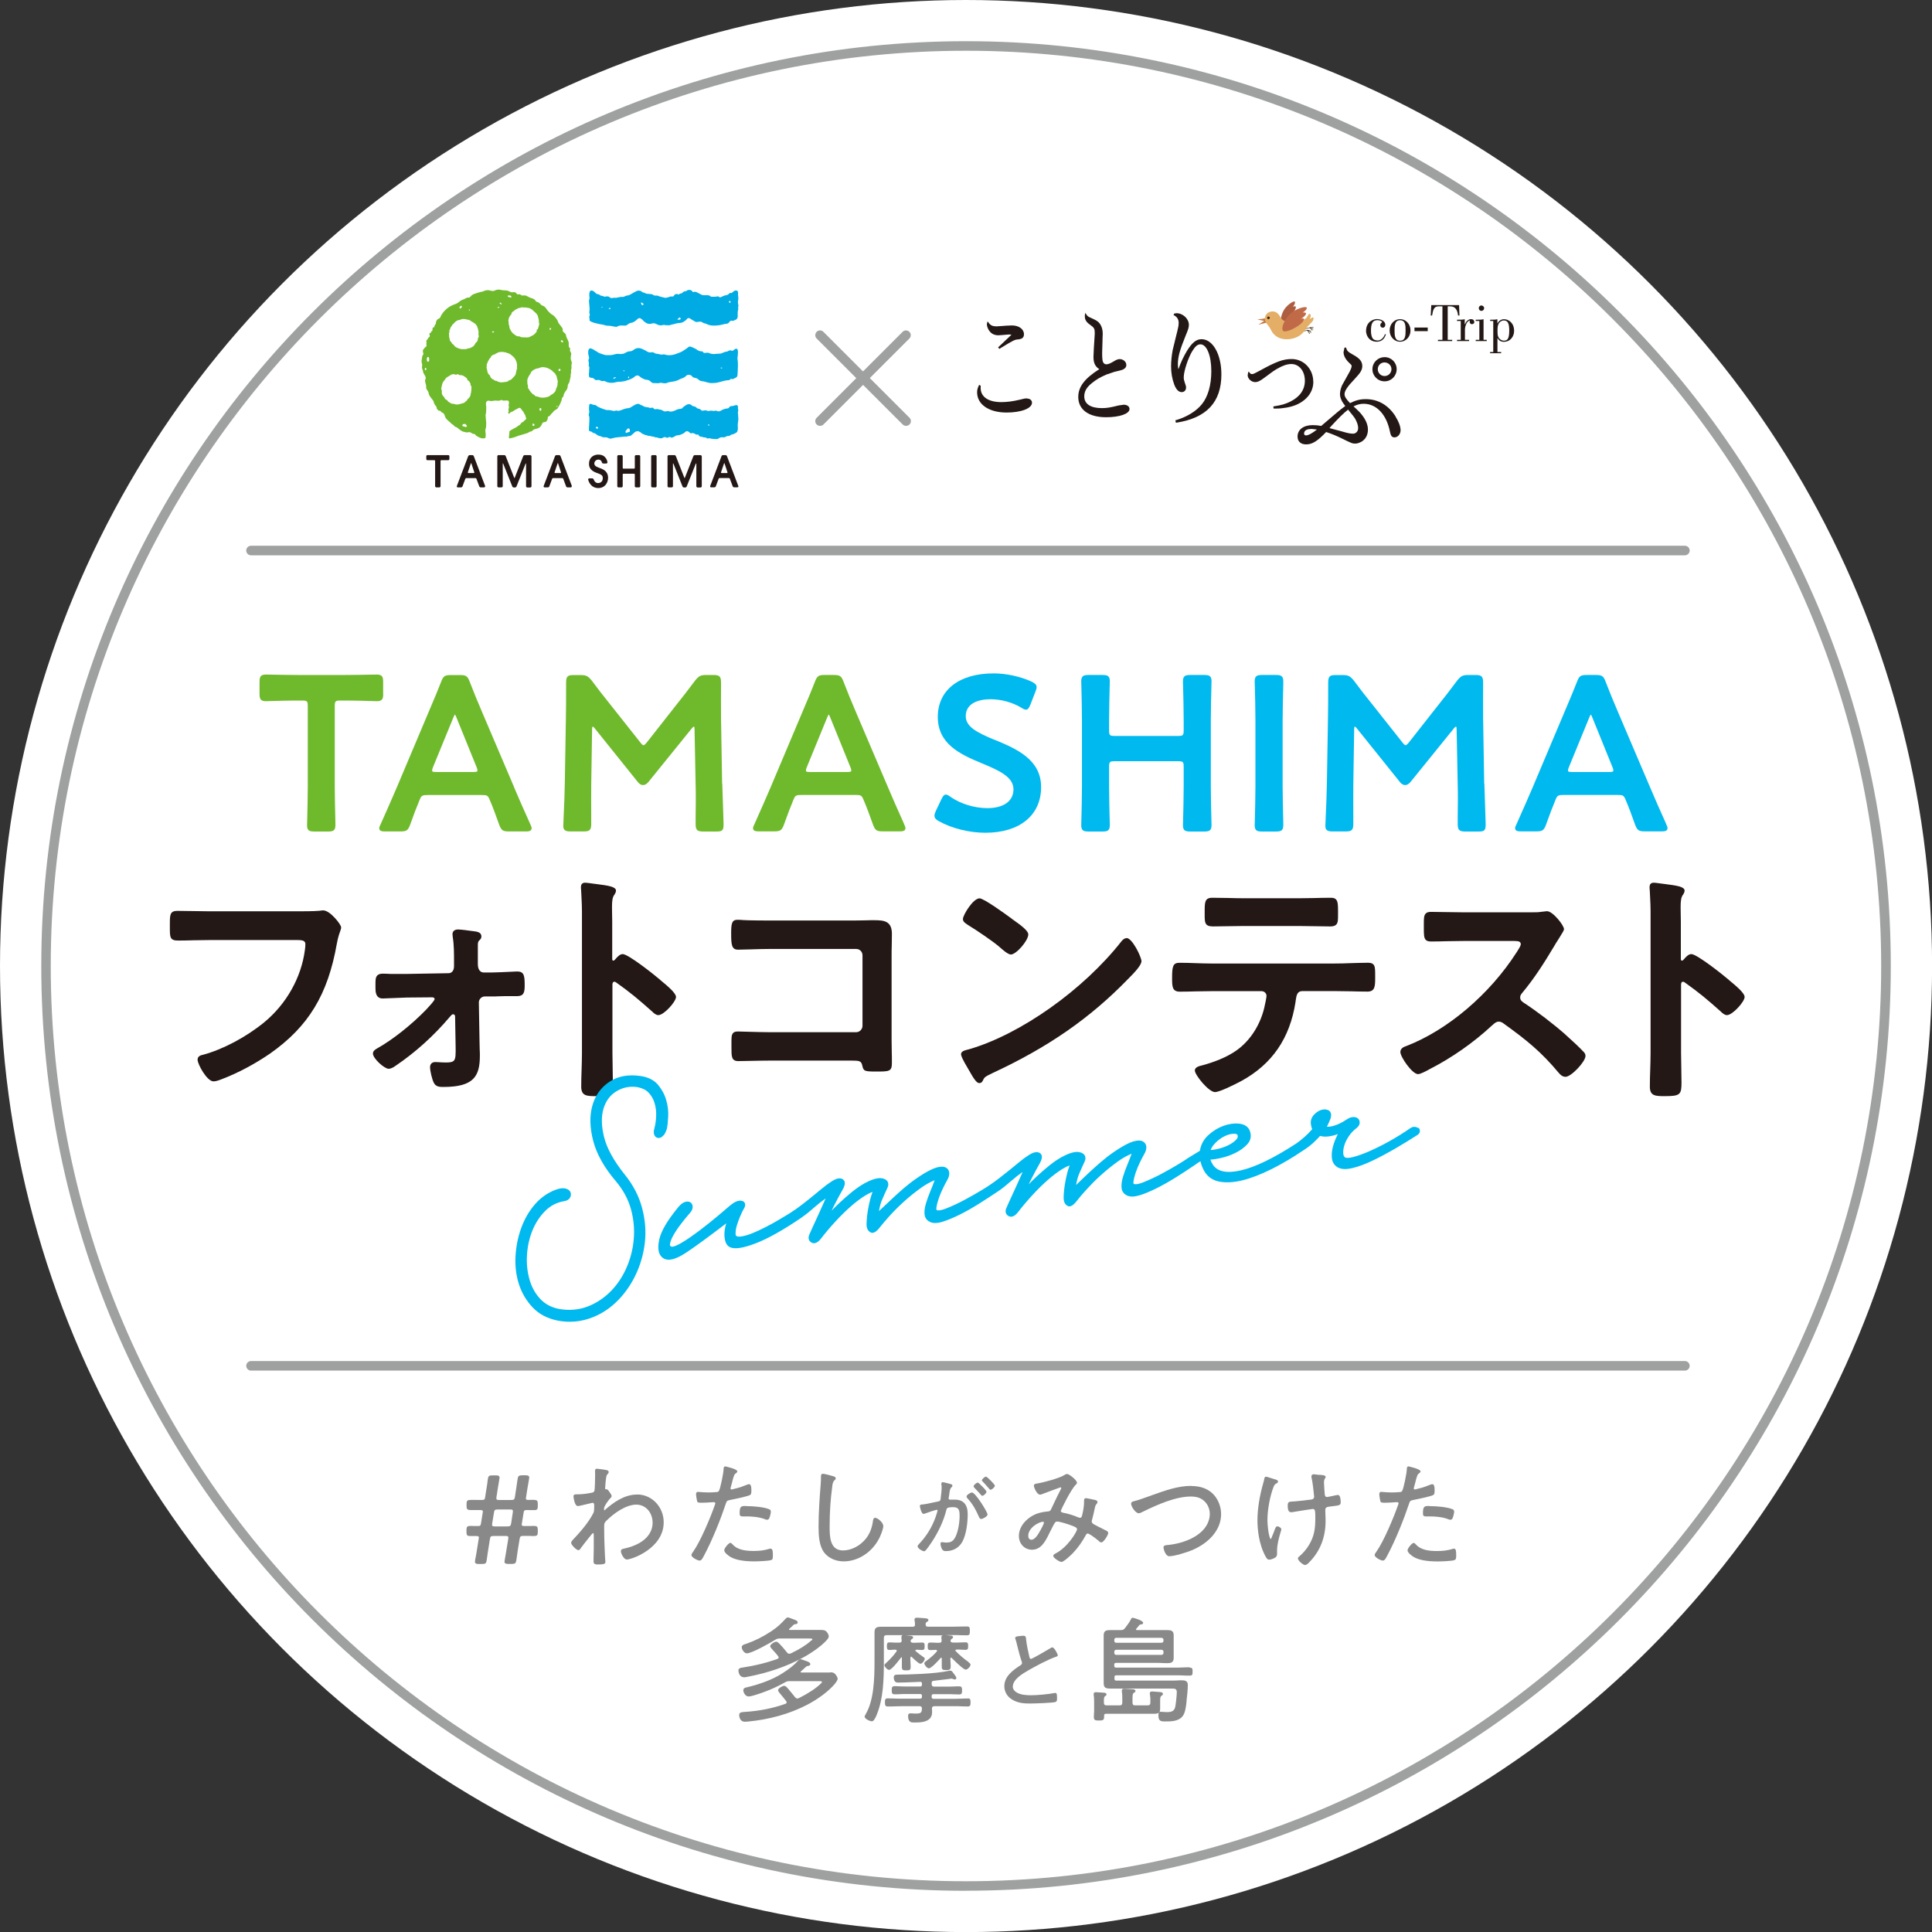 <?xml version="1.0" encoding="UTF-8"?><svg id="_レイヤー_2" xmlns="http://www.w3.org/2000/svg" viewBox="0 0 266.85 266.85"><rect x="0" y="0" width="266.85" height="266.85" fill="#333333" stroke="none"/><defs><style>.cls-1{fill:#00b9ef;}.cls-2{fill:#00abe4;}.cls-3{fill:#e4ae66;}.cls-4{fill:#fff;}.cls-5{fill:#9fa0a0;}.cls-6{fill:#c37741;}.cls-7{fill:#ad5e40;}.cls-8{fill:#c16a48;}.cls-9{fill:#231815;}.cls-10{fill:#6fba2c;}.cls-11{fill:#898989;}.cls-12{fill:#392205;}</style></defs><g id="logo"><circle class="cls-4" cx="133.43" cy="133.43" r="133.43"/><path class="cls-5" d="m133.43,261.16c-70.43,0-127.73-57.3-127.73-127.73S62.99,5.69,133.43,5.69s127.73,57.3,127.73,127.73-57.3,127.73-127.73,127.73Zm0-254.15C63.72,7.01,7.01,63.72,7.01,133.43s56.71,126.41,126.41,126.41,126.41-56.71,126.41-126.41S203.13,7.01,133.43,7.01Z"/><path class="cls-1" d="m137.37,102.19c-2.41-1.01-3.98-1.79-3.98-3.28s1.29-2.33,3.45-2.33c1.42,0,2.99.43,4.2,1.15.26.18.48.29.68.29.28,0,.43-.3.61-.72l.69-1.78c.09-.24.16-.44.16-.62,0-.37-.31-.55-.71-.76-1.55-.71-3.51-1.13-5.24-1.13-4.75,0-7.7,2.3-7.7,6.01s3.02,5.15,6.11,6.42c2.46,1.01,4.34,1.91,4.34,3.58s-1.41,2.6-3.6,2.6c-1.77,0-3.67-.58-5.07-1.54-.28-.21-.47-.33-.66-.33-.32,0-.47.33-.64.68l-.75,1.57c-.14.31-.19.5-.19.66,0,.36.26.58.64.78,1.79.99,4.18,1.58,6.39,1.58,4.75,0,7.7-2.42,7.7-6.31s-3.57-5.34-6.44-6.54Z"/><path class="cls-1" d="m167.32,94.83c0-.39.02-.65.02-.71,0-.76-.31-.89-1.01-.89h-1.93c-.7,0-1.01.13-1.01.89,0,.05,0,.32.02.71.03,1.14.08,3.27.08,4.57v1.48c0,.68-.09.77-.77.77h-8.76c-.68,0-.77-.09-.77-.77v-1.48c0-1.29.05-3.42.08-4.57,0-.39.02-.65.02-.71,0-.76-.31-.89-1.01-.89h-1.93c-.7,0-1.01.13-1.01.89,0,.05,0,.32.02.71.03,1.14.08,3.27.08,4.57v9.28c0,1.29-.05,3.42-.08,4.57,0,.39-.02.65-.02.71,0,.76.31.89,1.01.89h1.93c.7,0,1.01-.13,1.01-.89,0-.05,0-.32-.02-.71-.03-1.14-.08-3.27-.08-4.57v-2.77c0-.68.09-.77.77-.77h8.76c.68,0,.77.09.77.77v2.77c0,1.29-.05,3.42-.08,4.57,0,.39-.02.65-.02.71,0,.76.31.89,1.01.89h1.93c.7,0,1.01-.13,1.01-.89,0-.05,0-.32-.02-.71-.03-1.14-.08-3.27-.08-4.57v-9.28c0-1.29.05-3.42.08-4.57Z"/><path class="cls-1" d="m177.24,94.83c0-.39.01-.65.01-.71,0-.76-.31-.89-1.01-.89h-1.93c-.7,0-1.01.13-1.01.89,0,.05,0,.32.02.71.03,1.14.08,3.27.08,4.57v9.28c0,1.29-.05,3.42-.08,4.57,0,.39-.02.65-.02.71,0,.76.31.89,1.01.89h1.93c.7,0,1.01-.13,1.01-.89,0-.05,0-.32-.01-.71-.03-1.14-.08-3.27-.08-4.57v-9.28c0-1.29.05-3.42.08-4.57Z"/><path class="cls-1" d="m205,108.22l-.15-9.01c-.02-1.68,0-3.52,0-4.41,0-.25,0-.43,0-.53,0-.83-.21-1.04-1.04-1.04h-.99c-.78,0-1.04.13-1.56.78-.93,1.25-1.82,2.4-2.65,3.43l-4,5.09c-.27.33-.4.4-.46.4-.12,0-.26-.14-.46-.4l-4.1-5.18c-1.02-1.27-1.85-2.33-2.59-3.34-.52-.64-.78-.77-1.55-.77h-.99c-.81,0-1.01.2-1.01,1.04,0,2.21-.01,3.97-.03,4.94l-.15,9.01c-.02,1.41-.1,3.31-.16,4.56-.03.68-.05,1.16-.05,1.31,0,.62.39.74,1.01.74h1.81c.83,0,1.04-.21,1.04-1.04,0-.17,0-.5,0-.94,0-1.37-.02-3.65,0-4.45h0s.12-7.71.12-7.71c0-.25.06-.34.07-.34.07,0,.16.07.28.22l5.97,7.44c.18.21.39.41.71.41.34,0,.55-.2.74-.41l6.02-7.44c.12-.15.22-.22.28-.22.02,0,.08.1.08.35l.15,7.74c.04,1.2.02,3.08,0,4.32,0,.44,0,.81,0,1.04,0,.83.21,1.04,1.04,1.04h1.84c.83,0,.98-.16.98-1.04,0-.2-.03-.96-.06-1.92-.04-1.23-.1-2.75-.12-3.65Z"/><path class="cls-1" d="m230.14,113.82c-.96-2.14-1.62-3.63-2.26-5.15l-4.34-10.18c-.66-1.53-1.24-2.95-1.77-4.33-.29-.78-.51-.93-1.33-.93h-1.29c-.83,0-1.04.15-1.33.93-.47,1.21-.95,2.35-1.38,3.35-.15.35-.29.69-.43,1.02l-4.31,10.21c-.66,1.54-1.34,3.09-2.23,5.08-.13.25-.2.42-.2.57,0,.44.5.44.83.44h2.11c.83,0,1.04-.15,1.33-.93.51-1.44.91-2.47,1.32-3.46.24-.59.38-.64,1.14-.64h7.38c.77,0,.89.04,1.14.64.42.98.81,2.01,1.32,3.46.29.78.51.93,1.33.93h2.32c.33,0,.83,0,.83-.44,0-.15-.07-.32-.19-.57Zm-7.31-7.38c0,.1,0,.19-.55.19h-5.15c-.55,0-.55-.09-.55-.19,0-.06.01-.23.11-.46h0s2.83-6.9,2.83-6.9c.11-.29.19-.38.2-.39.04.02.11.15.21.4l2.8,6.9c.1.23.11.4.11.46Z"/><path class="cls-9" d="m44.7,125.73c-.05,0-.17.01-.29.03-.12.02-.27.04-.34.04-.68.07-2.36.07-3.08.07h-12.03c-.74,0-1.49-.02-2.21-.03-.73-.02-1.48-.03-2.22-.03-.45,0-.78.08-.94.44-.13.3-.13.75-.13,1.5v.3c0,.73,0,1.17.14,1.46.17.33.52.4,1.02.4.72,0,1.45-.02,2.15-.04.7-.02,1.42-.03,2.14-.03h12.2c.79,0,1.07.15,1.07.58,0,.2-.03.6-.07.81-.5,3.79-2.54,7.42-5.59,9.95-2.5,2.05-5.75,3.78-8.5,4.51-.24.05-.73.16-.73.68,0,.61,1.29,2.99,2.2,2.99.36,0,.8-.17,1.18-.32,2.18-.83,4.53-2.08,6.63-3.52,5.31-3.74,7.99-8.14,9.23-15.21.16-.86.33-1.34.45-1.66.08-.24.14-.4.14-.56,0-.41-1.54-2.34-2.44-2.34Z"/><path class="cls-9" d="m71.47,134.18c-.07,0-.43.02-.91.04-.85.04-2.13.1-2.6.1h-1.13c-.77,0-.83-.87-.83-1.13v-2.51c0-.36,0-.6.17-.76l.06-.06c.14-.14.26-.25.26-.52,0-.51-.46-.61-.76-.68,0,0-.04,0-.04,0l-.28-.04c-.65-.09-1.73-.24-2.15-.24-.47,0-.76.24-.76.65,0,.08.01.17.02.25,0,.06.01.12.02.18.17,1.05.17,2.24.17,3.28v.72c0,.23-.06.96-.79.96l-5.77.1h-1.92c-.22,0-.44,0-.67-.02-.23,0-.45-.02-.67-.02-.36,0-.61.08-.77.24-.26.26-.26.68-.26,1.21v.5c0,.48,0,1.48,1,1.48.12,0,.67-.03,1.3-.05.84-.04,1.79-.08,2.06-.08l3.5-.03c.13,0,.31.08.31.24,0,.2-.68.93-.94,1.21-.08.09-.15.16-.19.21-2.01,2.09-4.67,4.2-6.78,5.38-.26.15-.61.35-.61.73,0,.68,1.58,2.1,2.17,2.1.27,0,.59-.14,1-.44,2.71-1.84,5.22-4.1,7.45-6.73l.06-.07c.15-.18.25-.29.39-.29.18,0,.28.12.28.34l.07,4.02c.02,1.16.02,1.78-.25,2.06-.17.17-.47.24-1.05.24-.35,0-.74-.02-1.05-.04-.2-.01-.37-.02-.46-.02-.45,0-.72.27-.72.72,0,.48.27,1.68.53,2.16.28.56.84.56,1.33.56,4.22,0,5.02-1.52,5.02-4.33,0-.26,0-.53-.02-.79,0-.26-.02-.53-.02-.79l-.1-5.77c0-.44.38-.82.82-.82h1.1c.25,0,.52,0,.79-.02.27,0,.55-.02.83-.02h1.72c.91,0,1.07-.47,1.07-1.44,0-1.25-.04-1.96-.96-1.96Z"/><path class="cls-9" d="m91.2,135.35c-.12-.1-.22-.18-.29-.24-.46-.4-4.12-3.33-4.9-3.33-.41,0-.77.42-1.04.73l-.06.07c-.08.08-.12.1-.21.1-.04,0-.14-.02-.14-.21v-5.16c0-.49-.01-.9-.02-1.27,0-.28-.01-.53-.01-.76,0-.85.06-1.38.36-1.74.07-.11.19-.34.19-.52,0-.56-1.12-.71-2.67-.91l-.4-.05c-.22-.03-.97-.14-1.19-.14-.52,0-.58.37-.58.65,0,.07,0,.17.02.29,0,.12.02.24.02.34.01.27.03.55.04.83.03.61.06,1.24.06,1.84v19.59c0,.77-.03,1.56-.05,2.31-.03.76-.05,1.55-.05,2.32,0,1.31.79,1.31,2.1,1.31,2.13,0,2.27-.24,2.27-1.92,0-.69-.02-1.38-.03-2.05-.02-.67-.03-1.36-.03-2.04v-9.38c0-.19.05-.41.27-.41.1,0,.18.05.26.11,1.98,1.41,3.09,2.34,4.96,4.01.23.23.53.49.85.49.77,0,2.44-1.85,2.44-2.51,0-.52-1.12-1.48-2.16-2.33Z"/><path class="cls-9" d="m123.17,130.54c0-.52.02-1.03.02-1.55,0-1.75-1.04-1.89-2.41-1.89-.45,0-.89,0-1.33.02-.44,0-.87.02-1.32.02h-11.79c-.98,0-1.99,0-2.99-.03-.23,0-.46-.02-.7-.03-.25-.02-.51-.04-.77-.04-.76,0-.89.45-.89,1.79,0,1.62.04,2.34.96,2.34.37,0,.97-.02,1.66-.04.91-.03,1.93-.06,2.77-.06h11.86c.51,0,.89.38.89.89v9.72c0,.49-.4.89-.89.89h-11.86c-.96,0-2.06-.04-2.94-.06-.63-.02-1.18-.04-1.52-.04-.31,0-.52.06-.65.2-.25.25-.24.68-.24,1.46v.46c0,.71,0,1.17.11,1.48.12.34.38.49.85.49.39,0,.99-.01,1.67-.03.89-.02,1.9-.04,2.76-.04h11.17c1.08,0,1.37.03,1.51.68.16.77.3.83,1.89.83,1.86,0,2.2,0,2.2-1.2,0-.52,0-1.04-.02-1.57,0-.52-.02-1.05-.02-1.56v-11.58c0-.51,0-1.03.02-1.54Z"/><path class="cls-9" d="m155.59,129.58c-.23,0-.46.14-.69.43-5.24,6.68-13.87,12.81-21,14.9-.08.03-.18.05-.27.07-.42.11-.89.23-.89.64,0,.16.11.56,1.05,2.13l.11.19c.59,1.05,1,1.66,1.35,1.66.22,0,.37-.09.47-.29.26-.54.27-.56,1.38-1.1,7.68-3.57,13.45-7.57,18.7-12.98l.07-.07c.88-.88,1.79-1.86,1.79-2.4,0-.57-1.27-3.2-2.06-3.2Z"/><path class="cls-9" d="m133.6,127.7c1.31.8,3.62,2.35,4.55,3.18.25.23,1.07.96,1.47.96.74,0,2.41-1.92,2.41-2.78,0-.4-.66-1.03-2.13-2.05l-.1.09.08-.11c-1.19-.88-4.02-2.91-4.58-2.91-.91,0-2.3,2.33-2.3,2.85,0,.39.33.59.62.77Z"/><path class="cls-9" d="m167.45,127.96c.72,0,1.46-.02,2.18-.03.73-.02,1.48-.03,2.22-.03h7.49c.74,0,1.49.02,2.22.03.72.02,1.46.03,2.18.03.39,0,.64-.08.81-.24.26-.26.26-.69.26-1.34v-.28c0-.8,0-1.29-.12-1.61-.16-.43-.53-.49-.91-.49-.76,0-1.53.02-2.26.04-.72.02-1.47.03-2.2.03h-7.39c-.76,0-1.52-.02-2.26-.04-.72-.02-1.47-.03-2.21-.03-1.07,0-1.07.61-1.07,1.96v.33c0,.7,0,1.15.26,1.42.17.17.42.24.81.24Z"/><path class="cls-9" d="m188.76,132.98c-.75,0-1.49.03-2.21.05-.71.03-1.44.05-2.15.05h-17.15c-.71,0-1.45-.03-2.15-.05-.72-.03-1.47-.05-2.21-.05-.91,0-1,.58-1,2.1,0,1.14,0,1.89,1.07,1.89.73,0,1.46-.02,2.18-.04.7-.02,1.42-.03,2.12-.03h6.98c.38,0,.69.29.69.65,0,.2-.15.97-.31,1.65-.62,2.61-2.21,4.91-4.27,6.17-1.11.7-2.5,1.28-4.27,1.77-.37.08-1.05.24-1.05.71,0,.63,1.92,2.99,2.78,2.99.66,0,2.77-1.07,3.64-1.53,4.26-2.33,6.71-5.9,7.49-10.92l.02-.18c.11-.8.23-1.32.94-1.32h4.5c.73,0,1.48.02,2.21.03.74.02,1.5.04,2.26.04,1.07,0,1.07-.78,1.07-1.96v-.15c0-.78,0-1.21-.14-1.49-.17-.33-.5-.39-1.02-.39Z"/><path class="cls-9" d="m216.24,142.91c-1.73-1.52-3.96-3.23-5.82-4.44-.29-.2-.45-.37-.45-.71,0-.23.08-.37.24-.57,1.67-2,3-4.07,4.48-6.55.08-.14.3-.52.55-.89.09-.14.18-.28.26-.42.35-.56.52-.83.52-1,0-.5-1.52-2.47-2.34-2.47-.11,0-.26.02-.4.04-.13.02-.27.03-.39.04-.33.07-.9.07-1.45.07h-9.35c-.76,0-1.52-.02-2.26-.03-.72-.02-1.48-.03-2.21-.03-.32,0-.54.07-.69.22-.27.27-.27.73-.27,1.5v.44c0,.92,0,1.43.27,1.71.15.15.38.22.72.22.74,0,1.49-.02,2.22-.04.73-.02,1.48-.03,2.21-.03h7.11c.63,0,.86.12.86.45,0,.22-.31.7-.47.95l-.09.14c-3.71,5.81-9.56,10.78-15.25,12.97-.24.08-.82.27-.82.82,0,.7,1.64,3.06,2.44,3.06.33,0,1.13-.42,1.57-.67,3.11-1.59,6.09-3.68,8.62-6.03l.12-.1c.24-.22.49-.45.83-.45.28,0,.46.09.71.28,3.22,2.32,5.18,3.92,7.57,6.78.26.3.53.56.96.56.77,0,2.75-2.08,2.75-2.89,0-.26-.13-.43-.28-.58-.68-.71-1.5-1.48-2.48-2.35Z"/><path class="cls-9" d="m238.8,135.35c-.12-.1-.22-.18-.29-.24-.46-.4-4.12-3.33-4.9-3.33-.41,0-.77.42-1.04.73l-.06.07c-.08.08-.12.1-.21.1-.04,0-.14-.02-.14-.21v-5.16c0-.49-.01-.9-.02-1.27,0-.28-.01-.53-.01-.76,0-.85.06-1.38.36-1.74.07-.11.19-.34.19-.52,0-.56-1.12-.71-2.67-.91l-.4-.05c-.22-.03-.97-.14-1.19-.14-.52,0-.58.37-.58.65,0,.07,0,.17.02.29,0,.12.02.24.02.34.01.27.03.55.04.83.03.61.06,1.24.06,1.84v19.59c0,.77-.03,1.56-.05,2.31-.03.76-.05,1.55-.05,2.32,0,1.31.79,1.31,2.1,1.31,2.13,0,2.27-.24,2.27-1.92,0-.69-.02-1.38-.03-2.05-.02-.67-.03-1.36-.03-2.04v-9.38c0-.19.05-.41.27-.41.1,0,.18.05.26.11,1.98,1.41,3.09,2.34,4.96,4.01.23.23.53.49.85.49.77,0,2.44-1.85,2.44-2.51,0-.52-1.12-1.48-2.16-2.33Z"/><path class="cls-5" d="m232.72,76.7H34.67c-.36,0-.66-.3-.66-.66s.3-.66.66-.66h198.05c.36,0,.66.3.66.66s-.3.66-.66.66Z"/><path class="cls-5" d="m232.72,189.31H34.67c-.36,0-.66-.3-.66-.66s.3-.66.66-.66h198.05c.36,0,.66.3.66.66s-.3.66-.66.66Z"/><path class="cls-1" d="m91.67,156.81c.17-.21.31-.5.44-.91,0,0,0,0,0,0,.08-.37.14-.92.18-1.64.04-.75-.04-1.51-.26-2.27-.21-.77-.59-1.48-1.12-2.13-.56-.67-1.38-1.09-2.44-1.24-1.68-.25-3.13.02-4.3.8-1.17.78-1.97,1.89-2.36,3.32-.39,1.4-.35,3.03.13,4.86.48,1.82,1.53,3.69,3.13,5.56,1,1.18,1.7,2.48,2.08,3.86.38,1.4.51,2.8.38,4.18-.12,1.38-.47,2.72-1.03,3.97-.56,1.26-1.31,2.36-2.22,3.26-.91.9-1.97,1.59-3.15,2.04-1.17.44-2.46.56-3.81.34-1.1-.19-2-.66-2.69-1.39-.7-.75-1.21-1.66-1.5-2.71-.3-1.07-.42-2.21-.34-3.39.07-1.19.33-2.33.75-3.37.43-1.04,1.02-1.95,1.77-2.7.73-.73,1.61-1.18,2.62-1.35.37-.05.64-.21.79-.46.15-.25.18-.52.07-.78-.11-.26-.36-.43-.74-.51-.33-.07-.73-.02-1.22.15-1.14.41-2.15,1.11-2.98,2.08-.82.96-1.45,2.08-1.89,3.32-.44,1.23-.69,2.54-.76,3.88-.07,1.35.1,2.65.49,3.84.39,1.19,1.03,2.26,1.88,3.16.87.92,2.02,1.53,3.42,1.81.58.12,1.16.17,1.73.17.9,0,1.78-.15,2.63-.43,1.38-.46,2.63-1.21,3.7-2.23,1.07-1.01,1.97-2.24,2.67-3.66.7-1.42,1.15-2.95,1.34-4.54.19-1.6.06-3.24-.38-4.87-.43-1.64-1.25-3.2-2.43-4.65-1.49-1.86-2.43-3.59-2.82-5.14-.38-1.54-.4-2.87-.06-3.96.33-1.06.94-1.87,1.82-2.38.88-.53,1.86-.7,2.9-.54.64.13,1.15.39,1.5.76.37.39.64.86.81,1.4.17.56.25,1.15.23,1.76-.02.63-.1,1.23-.25,1.79-.11.35-.11.65-.01.88.16.38.45.43.61.43.24,0,.46-.13.67-.38Z"/><path class="cls-1" d="m195.89,155.83h0c-.13-.12-.31-.18-.54-.19-.2,0-.38.06-.55.18-.89.62-1.85,1.22-2.83,1.77-.98.55-1.93,1.02-2.81,1.41-.88.38-1.65.66-2.3.82-.8.2-1.03.08-1.08.04-.16-.12-.24-.31-.25-.58-.02-.33.03-.7.16-1.11.12-.4.33-.82.62-1.25.28-.42.63-.78,1.03-1.09.26-.2.42-.42.45-.67.05-.33-.09-.55-.22-.67-.17-.15-.39-.21-.69-.2-.25.01-.53.11-.83.3-.69.47-1.33.78-1.92.93-.34.09-.63.12-.86.1.07-.13.13-.26.19-.38.11-.24.21-.47.31-.72.24-.77-.08-1.06-.29-1.17-.29-.15-.64-.16-1.03-.03-.36.12-.69.35-.99.68-.33.37-.46.8-.4,1.28.04.26.1.5.18.69-.32.37-.67.72-1.04,1.05-.42.37-.8.67-1.13.9-3.09,2.02-5.68,3.28-7.71,3.74-1.92.44-3.22.17-3.85-.81-.15-.24-.26-.47-.32-.69.39-.01.85-.08,1.38-.2.72-.16,1.43-.4,2.08-.73.67-.33,1.23-.74,1.65-1.21.48-.54.58-1.17.31-1.87-.23-.55-.73-.87-1.48-.95-.67-.07-1.41.03-2.17.31-.76.28-1.46.72-2.1,1.31-.62.58-1,1.29-1.13,2.13l-1.56.95s-.02,0-.03.02c0,0-.02,0-.02.01-.23.17-.72.49-1.45.93-.72.44-1.52.88-2.36,1.33-.84.44-1.64.81-2.37,1.1-.9.36-1.23.29-1.33.24-.06-.02-.08-.16-.05-.36.05-.37.16-.78.31-1.23.16-.46.35-.93.58-1.4.23-.47.43-.85.6-1.15.21-.35.3-.68.28-.99-.03-.36-.22-.63-.54-.78-.29-.12-.67-.12-1.19.02-.47.13-1.06.41-1.79.85-.7.43-1.35.88-1.94,1.34-.58.46-1.14.94-1.66,1.41-.51.46-1.05.96-1.59,1.48-.32.31-.65.62-.99.95.11-.64.26-1.17.44-1.58.26-.61.51-1.16.73-1.63.15-.32.16-.59.05-.83-.12-.24-.36-.4-.73-.49-.61-.13-1.43.1-2.52.7-.51.28-1.08.67-1.69,1.16-.59.48-1.18.99-1.74,1.51-.38.36-.75.72-1.09,1.08.12-.25.25-.5.36-.73.41-.8.79-1.51,1.13-2.1.29-.51.39-.88.31-1.16-.05-.17-.16-.3-.32-.38-.38-.19-.88-.07-1.55.38-.37.23-.78.54-1.23.91-.41.34-.83.69-1.27,1.04l-.08.06c-.5.41-.95.76-1.36,1.08-.42.32-.8.6-1.15.84,0,0-.01,0-.02.01-.23.18-.72.49-1.45.93-.74.45-1.54.89-2.36,1.33-.83.44-1.63.81-2.37,1.1-.91.36-1.22.29-1.33.24-.09-.04-.06-.28-.05-.36.05-.36.16-.78.31-1.23.16-.46.36-.94.58-1.4.23-.47.43-.85.6-1.15.21-.35.3-.68.28-.99-.02-.36-.21-.63-.53-.78-.28-.12-.67-.12-1.19.02-.46.13-1.07.42-1.79.85-.7.43-1.35.88-1.94,1.34-.58.46-1.14.93-1.66,1.41-.49.45-1.02.93-1.6,1.49l-.12.11c-.29.27-.58.55-.88.83.11-.63.26-1.17.44-1.58.26-.61.51-1.16.73-1.63.15-.32.16-.59.05-.83-.12-.24-.36-.4-.73-.48-.6-.13-1.42.1-2.52.7-.52.29-1.08.68-1.68,1.16-.59.48-1.18.99-1.74,1.52-.38.36-.75.72-1.09,1.08.13-.26.25-.5.36-.73.4-.8.78-1.5,1.13-2.11.3-.51.39-.88.31-1.16-.05-.17-.16-.3-.32-.38-.38-.19-.89-.06-1.54.38-.37.24-.77.53-1.23.91-.42.35-.85.7-1.29,1.06l-.05.04c-.49.4-.94.76-1.36,1.08-.43.33-.82.62-1.13.83-.01,0-.02.01-.04.02,0,0,0,0-.01,0-.17.13-.47.33-.88.58-.42.25-.89.53-1.42.85-.51.3-1.08.61-1.69.92-.59.3-1.16.57-1.7.79-.53.22-1.01.37-1.44.45-.37.08-.66.07-.83-.02-.09-.04-.13-.16-.13-.37,0-.33.05-.7.17-1.08.12-.41.27-.83.45-1.25.17-.4.33-.74.47-.99.15-.23.33-.58.18-.88-.06-.13-.2-.29-.52-.32-.44-.04-.92.17-1.53.68-2.12,1.84-3.94,3.3-5.43,4.33-1.97,1.37-2.51,1.37-2.63,1.34-.19-.06-.25-.14-.22-.35.04-.32.19-.73.46-1.21.29-.51.64-1.04,1.05-1.57.43-.56.84-1.06,1.25-1.53.24-.26.36-.53.37-.79.01-.41-.19-.6-.31-.67-.2-.13-.47-.15-.79-.04-.28.1-.56.32-.86.67-1.52,1.85-2.39,3.32-2.65,4.49-.27,1.23-.12,2.08.45,2.52.23.19.52.28.85.28.64,0,1.46-.34,2.52-1.05,1.29-.86,3.11-2.2,5.43-3.97-.19.61-.27,1.17-.25,1.66.04.85.28,1.38.72,1.61.65.34,1.83.17,3.62-.52,1.69-.65,3.82-1.85,6.3-3.54,0,0,.02,0,.02-.02.5-.34,1.13-.84,1.86-1.49.45-.39.94-.78,1.46-1.14-.63,1.43-1.11,2.48-1.45,3.21-.45.97-.71,1.56-.83,1.85-.17.44-.05.83.34,1.04.39.22.86.02,1.33-.6.57-.74,1.21-1.5,1.92-2.27.71-.78,1.44-1.49,2.15-2.12.71-.63,1.4-1.14,2.05-1.54.36-.22.68-.38.97-.47-.12.31-.22.63-.31.96-.14.53-.25,1.07-.34,1.59-.08.52-.14.99-.16,1.39-.02.41-.03.69,0,.83.05.37.22.65.52.81.55.3,1.13-.47,1.41-.83.22-.29.61-.74,1.18-1.38.55-.62,1.21-1.28,1.95-1.96.73-.67,1.55-1.33,2.42-1.96.63-.45,1.27-.81,1.9-1.07-.17.49-.35.96-.54,1.4-.27.65-.5,1.27-.66,1.82-.17.57-.23,1.07-.19,1.48.05.49.31.86.77,1.07.43.2,1.01.19,1.77-.05.68-.22,1.46-.54,2.3-.96.84-.41,1.73-.92,2.66-1.5.91-.57,1.82-1.17,2.72-1.77.51-.34,1.14-.85,1.87-1.49.45-.39.94-.78,1.46-1.14-.62,1.4-1.09,2.45-1.45,3.21-.44.95-.71,1.56-.83,1.85-.17.44-.04.83.35,1.04.4.21.86.02,1.33-.6.57-.74,1.21-1.5,1.92-2.27.72-.79,1.44-1.5,2.15-2.12.71-.63,1.4-1.14,2.05-1.54.36-.22.68-.37.97-.47-.12.31-.22.63-.31.96-.14.54-.25,1.07-.34,1.59-.08.52-.14.99-.16,1.39-.02.41-.03.68,0,.83.05.37.22.65.51.81.48.28,1.01-.3,1.41-.83.22-.29.6-.74,1.18-1.38.56-.62,1.21-1.29,1.95-1.96s1.55-1.33,2.42-1.96c.63-.45,1.27-.81,1.9-1.07-.17.48-.35.95-.54,1.4-.28.67-.5,1.28-.66,1.82-.17.58-.23,1.07-.19,1.48.04.49.31.86.77,1.08.43.2,1.01.18,1.77-.05.68-.21,1.46-.54,2.3-.96.84-.42,1.73-.92,2.66-1.5.93-.58,1.84-1.18,2.71-1.77,0,0,0,0,.01-.01h0c.18-.14.37-.26.55-.37.04-.03.09-.05.13-.08.02.09.04.19.07.28.07.26.17.52.3.79.43.92,1.14,1.5,2.13,1.72.92.2,2.04.15,3.28-.15,1.22-.3,2.58-.83,4.03-1.55,1.4-.7,2.85-1.55,4.33-2.55l.09-.06s.03-.02.03-.02c.53-.34,1-.7,1.39-1.07.32-.3.61-.6.87-.89.64.19,1.45.11,2.46-.25-.03.06-.07.13-.1.2-.24.47-.43.98-.58,1.51-.15.56-.2,1.09-.15,1.59.06.57.32,1,.78,1.28.51.29,1.18.33,2.11.1.83-.2,1.77-.55,2.78-1.04.98-.47,2.03-1.03,3.13-1.67,1.08-.63,2.1-1.26,3.05-1.87.25-.17.31-.38.31-.52,0-.18-.07-.35-.2-.48Zm-28.67,3c.13-.34.34-.66.64-.96.42-.42.87-.75,1.33-.96.45-.21.87-.32,1.26-.32.42,0,.47.15.49.21.07.22,0,.43-.24.66-.29.29-.67.54-1.13.76-.47.22-.97.39-1.49.5-.27.06-.56.1-.86.12Z"/><path class="cls-11" d="m73.84,207.16c-.09,0-.22,0-.35,0-.16,0-.35.01-.52.01-.31,0-.33-.08-.33-.19,0-.05,0-.12.02-.18l.17-1.1c.03-.17.06-.34.09-.52.04-.26.09-.53.14-.82v-.05c.02-.08.04-.16.04-.22,0-.29-.24-.32-.53-.32h-.44c-.48,0-.59.1-.65.59-.06.39-.12.81-.17,1.15l-.18,1.19c-.06.42-.13.48-.56.48h-1.61c-.35,0-.4-.05-.4-.24,0-.05,0-.13.02-.22l.16-1.03c.03-.17.06-.36.09-.55.04-.25.08-.52.13-.77v-.05c.02-.08.04-.16.04-.22,0-.29-.24-.32-.53-.32h-.45c-.49,0-.59.09-.65.59-.05.43-.12.91-.19,1.31l-.16,1.03c-.05.42-.11.47-.54.47-.38,0-.67,0-.93-.01-.19,0-.35,0-.51,0-.49,0-.6.1-.6.58v.24c0,.48.11.58.6.58.19,0,.37,0,.56,0,.21,0,.44,0,.71,0,.35,0,.38.08.38.19,0,.05,0,.12-.02.18l-.23,1.45c-.05.31-.1.39-.4.39-.39,0-.65,0-1.01-.02-.49,0-.6.1-.6.58v.24c0,.43.07.58.49.58.11,0,.26,0,.41,0,.16,0,.33,0,.46,0,.32,0,.35.08.35.19,0,.05,0,.12-.02.18l-.28,1.76c-.06.36-.12.73-.21,1.14v.04c-.02.09-.03.17-.03.23,0,.29.24.32.53.32h.45c.49,0,.59-.09.65-.59.03-.18.05-.37.08-.55.04-.28.07-.55.12-.8l.23-1.45c.06-.42.13-.48.56-.48h1.59c.35,0,.4.05.4.24,0,.05,0,.13-.02.22l-.24,1.46c-.03.15-.05.32-.08.49-.04.28-.09.57-.15.86v.05c-.02.08-.04.16-.04.22,0,.29.24.32.53.32h.47c.48,0,.59-.1.65-.59.07-.47.14-.94.19-1.33l.24-1.47c.07-.42.13-.48.56-.48.71,0,1.03,0,1.36.02.5,0,.6-.09.6-.58v-.24c0-.49-.09-.58-.6-.58h0c-.33.02-.67.02-1.22.02-.37,0-.4-.08-.4-.21,0-.05,0-.1.02-.15l.24-1.48c.05-.3.1-.37.45-.37.27,0,.47,0,.64.01.14,0,.27,0,.41,0,.41,0,.46-.18.46-.58v-.24c0-.39-.04-.58-.46-.58Zm-3,1.57s0,.13-.02.22l-.21,1.4c-.07.42-.13.48-.56.48h-1.68c-.35,0-.4-.05-.4-.24,0-.05,0-.13.02-.22,0,0,0,0,0,0l.23-1.4c.06-.42.13-.48.56-.48h1.66c.35,0,.4.05.4.24Z"/><path class="cls-11" d="m87.97,206.43c-1.79,0-3.32,1.17-4.32,2.04-.13.13-.17.14-.18.14-.04,0-.04-.15-.04-.26,0-.32.61-1.14.81-1.35.01-.01.03-.03.04-.04.08-.08.2-.19.2-.32,0-.14-.14-.35-.31-.58l-.03-.04s-.03-.04-.04-.06c-.01-.02-.03-.03-.04-.06-.15-.19-.22-.2-.31-.2h-.05c-.1,0-.12-.03-.12-.12,0-.12.03-.48.05-.7l.04-.39c.08-.65.09-.73.29-.93.05-.05.11-.15.11-.25s-.08-.19-.21-.24c0,0,0,0,0,0-.16-.05-1.24-.21-1.41-.21-.17,0-.26.09-.26.26,0,.04,0,.1,0,.17,0,.1.01.22.01.38,0,.55-.03,2.1-.11,2.28-.08.17-.25.21-.45.25h-.04c-.67.14-1.33.2-2,.2-.16,0-.39,0-.39.29,0,.01.12,1.33.6,1.33.13,0,.66-.12,1.63-.36h.03c.18-.06.32-.09.4-.09.17,0,.2.2.2.31v.35c0,.24-.01.54-.11.74-.68,1.37-1.97,2.8-2.89,3.77-.08.1-.18.22-.18.36,0,.28.72,1.01,1,1.01.17,0,.25-.15.29-.23.22-.32,1.14-1.47,1.45-1.85l.04-.05c.08-.09.18-.22.27-.22.05,0,.07.05.07.36,0,.08,0,.17,0,.28,0,.15,0,.33,0,.55,0,.75,0,1.53-.03,2.28,0,.08,0,.17,0,.26,0,.08,0,.15,0,.21,0,.39.33.39.63.39.84,0,1-.11,1-.33,0-.06,0-.2-.02-.35-.01-.17-.03-.37-.03-.46-.05-1.04-.11-2.41-.11-3.78v-.4c0-.3.04-.45.26-.68,1.03-1.05,2.74-2.27,4.18-2.27,1.28,0,2.25,1.08,2.25,2.52,0,.81-.39,2.79-4,3.57-.17.03-.38.07-.38.36s.4,1.13.81,1.13c.7,0,5.1-1.54,5.1-5.14,0-2.12-1.64-3.84-3.65-3.84Z"/><path class="cls-11" d="m100.91,207.16c.55-.1,2.2-.45,2.63-.64.22-.09.24-.32.24-.64v-.03c0-.31-.02-.65-.16-.79-.04-.04-.09-.06-.15-.06-.12,0-.29.06-.45.13-.5.21-.96.36-1.4.46h-.01c-.32.09-.51.14-.56.14-.08,0-.15-.06-.15-.14,0-.06.02-.12.03-.16l.24-.88v-.04c.22-.77.25-.89.54-1.07l.02-.02s.11-.1.11-.19c0-.34-1.65-.69-1.67-.69-.2,0-.22.21-.23.36,0,.02,0,.05,0,.08-.02.49-.45,2.74-.67,2.99-.07.08-.18.12-.35.12-.35.03-.7.05-1.07.05-.47,0-.93-.04-1.2-.06-.11-.01-.19-.02-.22-.02-.26,0-.29.17-.29.33,0,.2.1.8.15.97.06.2.26.2.69.2.38,0,.87-.03,1.23-.06.19-.01.34-.02.4-.02.09,0,.19.05.19.17,0,.02,0,.04-.02.07,0,.02,0,.03-.01.05-.64,1.86-2.04,5.15-3.01,6.52l-.03.04c-.12.17-.23.33-.23.45,0,.34.87.77,1.12.77s.38-.24.55-.56l.05-.09c1.21-2.25,2.38-5.25,3.01-7.15.15-.47.18-.48.71-.59Z"/><path class="cls-11" d="m103.05,208.01c-.35,0-.57,0-.71.14-.13.13-.18.37-.18.88,0,.28.07.42.42.42.1,0,.21,0,.31,0,.1,0,.21,0,.31,0,.53,0,1.55.05,2.4.36.1.05.22.1.33.1.17,0,.28-.08.34-.26.08-.18.2-.65.2-.85,0-.18-.07-.28-.22-.34-.75-.32-2.25-.43-3.07-.43h-.13Z"/><path class="cls-11" d="m106.54,215.48c.21-.09.21-.36.21-.63v-.06c0-.44,0-.89-.33-.89-.03,0-.09,0-.14.02-.82.25-1.45.3-2.19.3-.97,0-2.17-.1-2.88-.88-.13-.16-.24-.24-.33-.24-.25,0-.85.77-.85,1.01,0,.37.66.81.79.89.69.44,1.83.66,3.37.66.26,0,2.04-.04,2.35-.2Z"/><path class="cls-11" d="m121.37,212.61c.22-.4.63-1.39.63-1.83,0-.48-.78-1.14-1.12-1.14-.25,0-.29.29-.32.52v.02c-.14.94-.46,1.71-.97,2.35-.79.99-2.02,1.62-3.15,1.62-1.85,0-1.85-1.99-1.85-3.3,0-1.99.12-3.77.35-5.44v-.02c.03-.29.08-.72.3-.91l.02-.02c.08-.06.17-.14.17-.27,0-.14-.12-.24-.34-.29-.24-.08-1.21-.34-1.42-.34-.28,0-.28.25-.28.44,0,.32,0,.62-.03.94-.15,1.9-.3,3.93-.3,5.95,0,1.24.09,2.62.76,3.53.58.77,1.59,1.24,2.71,1.24,1.94,0,3.84-1.2,4.84-3.06Z"/><path class="cls-11" d="m134.26,206.14c-.19,0-.76.33-.76.56,0,.09.04.17.12.24.79.87,1.15,1.58,1.6,2.58.05.11.12.28.31.28.23,0,.87-.36.87-.62,0-.32-1.67-3.03-2.14-3.03Z"/><path class="cls-11" d="m134.59,205.5c.3.3.58.61.88.95.04.06.12.15.21.15.19,0,.57-.36.57-.55,0-.15-.42-.57-.42-.57-.02-.02-.04-.04-.07-.08-.44-.46-.63-.62-.72-.62-.16,0-.57.34-.57.51,0,.08.07.14.11.19h.01Z"/><path class="cls-11" d="m136.18,203.95c-.15,0-.56.35-.56.51,0,.08.07.14.11.18h.01c.29.32.57.61.87.97.01.01.02.02.03.04.04.05.1.11.18.11.19,0,.59-.35.59-.56,0-.16-1.07-1.25-1.23-1.25Z"/><path class="cls-11" d="m127.6,214.27c.11,0,.19-.07.25-.13.24-.26.62-.81.82-1.11.98-1.48,1.67-2.99,2.04-4.47.05-.23.09-.39.97-.39.8,0,.86.49.86,1.24,0,.84-.19,2.08-.55,2.82-.3.62-.63.83-1.29.83-.16,0-.3-.02-.42-.04-.08-.01-.14-.02-.19-.02-.12,0-.19.08-.19.22,0,.23.11.56.2.73.14.24.29.29.55.29,1.02,0,1.83-.47,2.29-1.33.53-1,.72-2.61.72-3.78,0-1.32-.6-2-1.79-2-.15,0-.34,0-.49,0-.09,0-.16,0-.19,0-.08,0-.17-.05-.17-.17,0-.03.01-.08.02-.12.04-.2.07-.38.09-.54v-.06c.07-.41.1-.66.3-.82.05-.05.12-.11.12-.21,0-.15-.17-.21-.29-.24-.02,0-.04-.01-.06-.02,0,0,0,0,0,0-.05-.01-.15-.04-.27-.07-.36-.09-.64-.16-.73-.16-.11,0-.18.08-.18.22v.06c.02.15.04.29.04.44,0,.42-.06,1.01-.12,1.39v.08c-.05.32-.06.42-.38.48-.21.04-.46.09-.73.15-.49.11-1.05.23-1.41.26-.02,0-.03,0-.05,0-.12,0-.32.02-.32.22,0,.09.2,1.08.51,1.08.04,0,.08-.02.12-.03h.03c.27-.11,1.49-.53,1.7-.53.06,0,.09.03.09.09,0,.08-.19.65-.26.86l-.04.12c-.5,1.38-1.27,2.61-2.27,3.66-.08.08-.19.19-.19.31,0,.27.62.66.83.66Z"/><path class="cls-11" d="m151.75,212.84c.1.09.23.2.36.2.34,0,.96-1.04.96-1.3,0-.21-.22-.31-.36-.37l-.04-.02c-.18-.08-.67-.33-1.05-.53-.19-.1-.36-.19-.46-.24-.2-.11-.37-.22-.37-.45,0-.07.03-.21.06-.27.14-.54.27-1.09.38-1.63q.07-.35.23-.5l.03-.04c.05-.07.1-.14.1-.22,0-.19-.2-.25-.29-.28-.16-.05-1.18-.26-1.31-.26-.26,0-.26.25-.26.41v.13c0,.51-.1,1.18-.27,1.84-.05.22-.11.33-.3.33-.08,0-.17-.04-.24-.07h-.02c-.59-.26-1.25-.46-1.85-.59h-.04c-.28-.06-.49-.11-.49-.28.02-.17,1.39-2.97,2.06-3.62.11-.09.17-.18.17-.28,0-.37-1.08-1.21-1.35-1.21-.17,0-.31.09-.43.17l-.03.02c-.72.42-2.88,1.01-3.8,1.14h-.02c-.13.04-.32.08-.32.28,0,.23.4,1.24.85,1.24.13,0,.34-.08.42-.12.48-.18,2.31-.87,2.41-.89.02,0,.1.03.1.11,0,.02-.01.09-.12.28-.3.56-.57,1.14-.84,1.71-.15.32-.3.63-.45.95-.11.24-.23.27-.5.29-.47.04-.99.14-1.36.27-1.28.44-2.58,1.64-2.58,3.1,0,1.09.78,1.91,1.81,1.91,1.26,0,1.85-1.18,2.33-2.14l.07-.15c.06-.12.11-.23.17-.33.05-.1.1-.19.14-.28.41-.82.5-.99.76-.99.42,0,1.57.38,2.06.57l.11.04c.41.17.58.25.58.46,0,.3-1.28,2.49-2.99,3.35-.19.09-.29.2-.29.32,0,.3.89.84,1.13.84.32,0,1.38-1.01,1.57-1.21.69-.72,1.32-1.61,1.8-2.51.07-.14.16-.21.25-.21.17,0,.73.37,1.48.98l.04.04Zm-7.55-2.55c0,.13-.33.79-.47,1.03l-.06.1c-.26.47-.7,1.25-1.21,1.25-.32,0-.44-.28-.44-.54,0-1.1,1.46-1.94,2.05-1.94.06,0,.12.04.12.11Z"/><path class="cls-11" d="m164.54,205.23c-1.84,0-3.64.65-5.37,1.27-.19.07-.37.13-.56.2l-.17.06c-.58.21-1.24.45-1.82.59-.1.02-.39.08-.39.34,0,.4.61,1.32,1.05,1.32.12,0,.25-.04.41-.13,2.3-1.13,4.73-2.18,6.81-2.18.58,0,1.06.11,1.43.33.72.41,1.17,1.21,1.17,2.09,0,.64-.25,2.25-2.57,3.39-.99.48-2.06.77-3.25.89h-.05c-.2.02-.53.04-.53.34,0,.15.25,1.21.81,1.21.68,0,2.41-.54,3.09-.82,2.54-1.06,4.06-2.94,4.06-5,0-1.03-.41-2.06-1.08-2.75-.71-.74-1.75-1.13-3.01-1.13Z"/><path class="cls-11" d="m184.82,206.48c-.06,0-.13.01-.22.03-.06,0-.21.04-.38.08-.32.07-.86.18-.92.18-.21,0-.31-.13-.33-.42-.03-.29-.1-1.34-.1-1.59,0-.35.08-.47.15-.57.04-.06.08-.11.08-.2,0-.24-.49-.28-1.04-.29-.07,0-.15-.02-.23-.03-.13-.02-.26-.04-.38-.04-.15,0-.31.08-.31.25,0,.03,0,.06,0,.09,0,.03,0,.06,0,.08,0,0,0,0,0,.01.1.4.18.98.22,1.29,0,.08.03.29.06.53.04.35.09.8.09.85,0,.27-.22.35-.35.38-.52.08-1.88.23-2.42.27h-.14c-.6.04-.74.05-.74.6,0,.59.15.89.45.89.17,0,.32-.03.48-.06l.37-.06c.61-.1,2.04-.33,2.15-.33.1,0,.17.02.22.07.14.14.14.52.14,1.13v.19c0,1.3-.15,2.41-.87,3.58-.35.59-.81,1.13-1.38,1.62h-.01c-.08.07-.14.12-.14.25,0,.29.71.9.98.9.25,0,.53-.31.68-.48,1.43-1.49,2.16-3.38,2.16-5.61,0-.26,0-.52-.02-.77,0-.25-.02-.5-.02-.74,0-.36.23-.42.58-.47.16-.02.3-.04.43-.05.91-.11,1.12-.13,1.12-.55,0-.24-.03-1.01-.38-1.01Z"/><path class="cls-11" d="m176.43,210.82c-.21,0-.3.27-.46.72-.02.06-.04.13-.07.19-.03.05-.06.15-.11.26-.07.18-.21.55-.26.58-.04,0-.06-.02-.09-.07h0c-.25-.54-.38-1.91-.38-2.53,0-1.42.34-3.29.83-4.56.14-.36.23-.43.46-.54,0,0,.02-.01.03-.02.06-.04.14-.09.14-.21,0-.2-.22-.26-.44-.32l-.08-.02h0c-.06-.02-.19-.06-.35-.11-.4-.13-.69-.23-.77-.23-.19,0-.24.2-.27.33v.04c-.02.13-.05.25-.1.41-.55,1.92-.83,3.69-.83,5.26,0,1.09.15,3.2,1.12,4.98.14.25.25.44.51.44.18,0,.35-.06.52-.13.28-.12.56-.24.56-.66v-.45c0-.89.29-1.87.46-2.46.08-.26.13-.42.13-.5,0-.2-.4-.41-.55-.41Z"/><path class="cls-11" d="m197.43,208.01h-.11c-.28,0-.47.01-.6.14-.13.13-.18.37-.18.88,0,.28.07.42.42.42.1,0,.21,0,.31,0,.1,0,.21,0,.31,0,.53,0,1.55.05,2.4.36.1.05.22.1.33.1.17,0,.28-.08.34-.26.08-.18.2-.65.2-.85,0-.18-.07-.28-.22-.34-.75-.32-2.25-.43-3.07-.43h-.13Z"/><path class="cls-11" d="m200.8,213.91s-.09,0-.14.02c-.82.25-1.45.3-2.19.3-.97,0-2.17-.1-2.88-.88-.13-.16-.24-.24-.33-.24-.25,0-.85.77-.85,1.01,0,.37.66.81.79.89.69.44,1.83.66,3.37.66.26,0,2.04-.04,2.35-.2.21-.09.21-.36.21-.63v-.06c0-.44,0-.89-.33-.89Z"/><path class="cls-11" d="m195.28,207.16c.55-.1,2.2-.45,2.63-.64.22-.09.24-.32.24-.64v-.03c0-.31-.02-.65-.16-.79-.04-.04-.09-.06-.15-.06-.12,0-.29.06-.45.13-.5.21-.96.36-1.4.46h-.01c-.32.09-.51.14-.56.14-.08,0-.15-.06-.15-.14,0-.06.02-.12.03-.16l.24-.88v-.04c.22-.77.25-.89.54-1.07l.02-.02s.11-.1.11-.19c0-.34-1.65-.69-1.67-.69-.2,0-.22.21-.23.36,0,.02,0,.05,0,.08-.02.49-.45,2.74-.67,2.99-.07.08-.18.12-.35.12-.35.03-.7.05-1.07.05-.47,0-.93-.04-1.2-.06-.11-.01-.19-.02-.22-.02-.26,0-.29.17-.29.33,0,.2.1.8.15.97.06.2.26.2.69.2.38,0,.87-.03,1.23-.06.19-.01.34-.02.4-.02.09,0,.19.05.19.17,0,.02,0,.04-.02.07,0,.02,0,.03-.01.05-.64,1.86-2.04,5.15-3.01,6.52l-.03.04c-.12.17-.23.33-.23.45,0,.34.87.77,1.12.77s.38-.24.55-.56l.05-.09c1.21-2.25,2.38-5.25,3.01-7.15.15-.47.18-.48.71-.59Z"/><path class="cls-11" d="m114.66,231.01c-.23,0-.47,0-.7,0s-.47,0-.7,0h-2.56s-.12,0-.12-.07c0-.05,0-.06.05-.09.08-.07.15-.13.21-.19.08-.07.15-.14.21-.19l.04-.04c.21-.2.32-.3.44-.32h.03c.12-.02.36-.05.36-.25s-.19-.28-.33-.34c-.03-.01-.05-.02-.08-.04-.04-.01-.1-.04-.19-.07-.44-.16-.69-.24-.76-.24-.14,0-.23.09-.31.18l-.03.03c-.44.53-1.16,1.11-2.14,1.73-1.33.84-2.96,1.48-4.99,1.96h-.04c-.16.05-.38.11-.38.4,0,.34.31.85.73.85.16,0,.36-.05.54-.1.04-.01.08-.02.12-.03,1.6-.47,3.02-1.06,4.34-1.81.31-.17.4-.18.74-.18h3.95c.35,0,.44.03.44.12,0,.07-.09.16-.16.22-.02.02-.03.03-.04.04-.63.62-1.75,1.35-2.98,1.96-.08.03-.15.06-.21.06-.15,0-.23-.08-.34-.2-.29-.37-.61-.75-.94-1.14l-.03-.04c-.16-.18-.33-.37-.52-.37-.23,0-.84.33-.84.6,0,.13.1.25.17.34l.03.04c.37.43.66.79.91,1.12.05.06.07.12.07.17,0,.12-.07.18-.19.22-1.68.6-3.51.97-5.43,1.1h-.08c-.6.05-.85.07-.85.45,0,.32.16.92.77.92.15,0,.33-.02.47-.03,2.99-.29,5.7-1.06,8.06-2.27,1.61-.83,3.03-1.9,3.9-2.92h0c.14-.19.4-.51.4-.72,0-.17-.2-.48-.28-.58-.21-.26-.42-.31-.73-.31Z"/><path class="cls-11" d="m102.68,231.68c.15,0,.34-.04.51-.07.05-.01.11-.02.16-.03,2.75-.53,5.24-1.39,7.43-2.56,1.08-.57,2.54-1.54,3.34-2.41l.02-.02c.14-.16.33-.37.33-.58,0-.18-.14-.43-.24-.56-.23-.3-.5-.32-.86-.32-.19,0-.39,0-.58,0-.2,0-.39,0-.58,0h-3.12c-.07,0-.11-.02-.11-.07,0-.03,0-.05.05-.09.16-.16.27-.25.37-.34l.06-.06c.15-.16.21-.21.32-.23h.05c.13-.02.35-.04.35-.25s-.25-.3-.38-.35c-.06-.03-.88-.34-.96-.34-.15,0-.24.09-.33.18-.74.79-1.08,1.12-1.96,1.72-1.19.78-2.31,1.34-3.42,1.72-.04.01-.08.03-.12.04-.29.09-.56.18-.56.45,0,.29.32.85.71.85.69,0,3.22-1.44,3.88-1.85.26-.17.4-.2.7-.2h4.06c.2,0,.41.01.41.1,0,.08-.09.15-.16.2h-.02c-.73.65-1.64,1.21-2.78,1.75l-.06.02c-.07.02-.12.04-.18.04-.13,0-.21-.07-.32-.19l-.06-.08c-.79-.98-1.21-1.4-1.4-1.4-.26,0-.85.37-.85.63,0,.12.15.29.44.61l.06.06c.05.06.11.13.17.19.14.15.29.33.42.51.04.06.08.11.08.17,0,.1-.06.17-.19.22-1.44.52-3.05.92-4.78,1.18h-.02c-.24.04-.57.08-.57.42,0,.24.16.9.69.9Z"/><path class="cls-11" d="m133.65,234.6c-.29,0-.58,0-.86.02-.28,0-.57.02-.86.02h-2.97c-.21,0-.28-.07-.28-.28v-.08c0-.21.07-.28.28-.28h1.98c.26,0,.53,0,.79.02.26,0,.53.02.79.02.36,0,.36-.27.36-.55,0-.3,0-.57-.37-.57-.27,0-.54,0-.8.02-.25,0-.52.02-.77.02h-1.87c-.28,0-.39-.11-.39-.39v-.11c0-.19.07-.27.26-.3l.8-.1c.71-.08,1.45-.17,1.68-.21.1,0,.19.04.29.09.04.01.12.03.18.03.13,0,.2-.11.2-.18,0-.15-.14-.35-.29-.54l-.12-.16c-.16-.22-.24-.34-.4-.34-.05,0-.13,0-.2.02-1.99.45-5.81.52-6.94.53-.37,0-.69,0-.69.36,0,.29.06.49.19.61.14.13.31.13.39.13h.02c.65,0,1.52-.04,2.28-.07.27-.01.53-.02.76-.03.08,0,.14,0,.18.04.04.04.07.11.07.2v.14c0,.19-.07.26-.27.26h-1.96c-.26,0-.53,0-.79-.02s-.53-.02-.79-.02c-.36,0-.36.24-.36.57,0,.29,0,.55.36.55.26,0,.53,0,.79-.02s.53-.02.79-.02h1.96c.2,0,.27.07.27.28v.08c0,.21-.07.28-.27.28h-2.75c-.29,0-.58,0-.86-.02-.28,0-.58-.02-.86-.02-.37,0-.37.24-.37.55s0,.57.37.57c.35,0,.7,0,1.04-.02.33,0,.68-.02,1.01-.02h2.36c.22,0,.31.08.33.29-.02.59-.1.73-.87.73-.14,0-.27,0-.39-.02-.1,0-.2-.01-.28-.01-.24,0-.37.06-.37.34,0,.38.07.62.21.76.14.14.34.16.55.16h.16c.77,0,2.39,0,2.39-1.41,0-.16,0-.32-.02-.48.01-.27.11-.36.38-.36h2.86c.29,0,.58,0,.86.02.28,0,.58.02.86.02.37,0,.37-.26.37-.57,0-.32,0-.55-.37-.55Z"/><path class="cls-11" d="m133.79,229.57c-.65-.46-1.25-.96-1.77-1.5l-.02-.02s-.04-.05-.04-.09c0-.06.03-.1.15-.12h.21c.17,0,.33,0,.51.02.17,0,.35.02.53.02.36,0,.36-.23.36-.52,0-.31,0-.52-.36-.52-.14,0-.29,0-.46.01-.19,0-.39.02-.58.02h-.71c-.23-.02-.32-.09-.32-.23,0-.11.05-.2.14-.26l.04-.03c.09-.06.16-.11.16-.21,0-.19-.18-.22-.26-.23h-.15c-.17-.03-.42-.05-.62-.07h1.11c.33,0,.67,0,1,.02.31,0,.6.01.87.01.36,0,.38-.21.38-.61,0-.45-.03-.61-.39-.61-.25,0-.54,0-.84.01-.33,0-.68.02-1.01.02h-3.55c-.12,0-.21-.02-.26-.08-.04-.05-.06-.12-.06-.24,0-.16.02-.24.15-.32.02-.02.04-.03.06-.04.09-.06.17-.11.17-.23,0-.22-.28-.24-.64-.27h-.05c-.12-.01-.24-.02-.36-.03-.17-.02-.35-.03-.54-.03-.08,0-.33,0-.33.26,0,.05,0,.1.02.16.03.15.05.37.05.52,0,.11-.01.18-.06.23-.05.05-.13.08-.25.08h-2.88c-.26,0-.51,0-.76,0-.25,0-.49,0-.74,0-.6,0-.9.12-.9.77,0,.24,0,.48,0,.71s0,.47,0,.71v2.54c0,2.57-.1,5.48-1.24,7.38-.01.03-.03.06-.05.1-.04.07-.08.14-.08.19,0,.33.75.66,1.01.66.25,0,.49-.47.68-.94l.02-.06c.87-2.14.95-4.77.95-7.29v-3.23c0-.27.11-.38.39-.38h2.21c-.11.03-.17.11-.17.23,0,.03,0,.06,0,.09,0,.03,0,.05,0,.08v.04c.02.1.03.18.03.28,0,.11-.01.18-.06.23-.05.05-.13.08-.25.08h-.38c-.2,0-.39,0-.58-.02-.16,0-.3-.01-.43-.01-.34,0-.34.22-.34.52s0,.52.34.52c.14,0,.28,0,.41-.02.13,0,.27-.02.4-.02.16.02.21.06.21.15,0,.04-.01.07-.04.11-.38.53-.86,1.06-1.43,1.58-.02.02-.04.04-.06.05-.08.07-.17.15-.17.26,0,.21.41.65.65.65.39,0,1.61-1.67,1.63-1.69.03-.05.05-.06.07-.06.05,0,.06.09.06.11v.19c0,.19,0,.37,0,.55,0,.18,0,.35,0,.52,0,.44.22.44.63.44s.58-.02.58-.47c0-.17,0-.34-.02-.51,0-.17-.02-.35-.02-.53v-.23c.02-.12.05-.15.11-.15.03,0,.06.02.09.05.04.04.93.93,1.19.93s.6-.48.6-.69c0-.13-.12-.19-.15-.21-.37-.26-.76-.54-1.12-.86-.02-.01-.02-.03-.02-.08s.02-.08.14-.1c.12,0,.25,0,.38.02.13,0,.27.02.41.02.11,0,.19-.03.25-.08.09-.09.09-.24.09-.4v-.08c0-.17,0-.31-.08-.39-.06-.06-.14-.08-.27-.08s-.27,0-.43.01c-.19,0-.38.02-.58.02h-.25c-.23-.02-.32-.09-.32-.23v-.07c.01-.08.05-.13.14-.19h.02c.09-.07.18-.13.18-.25,0-.17-.19-.19-.29-.21h-.02c-.15-.02-.43-.05-.67-.07h5.06c-.11.03-.17.11-.17.23,0,.03,0,.06,0,.09,0,.03,0,.05,0,.08.02.09.03.2.03.31,0,.11-.01.18-.06.23-.05.05-.13.08-.25.08h-.21c-.19,0-.39,0-.58-.02-.17,0-.32-.01-.46-.01-.36,0-.36.21-.36.52s0,.52.36.52c.05,0,.2,0,.36-.01.16,0,.33-.02.39-.02.15.02.18.06.18.12,0,.05-.01.09-.05.12-.36.42-.82.83-1.37,1.24-.02.02-.05.04-.07.05-.14.11-.27.2-.27.33,0,.21.37.69.63.69.37,0,1.47-1.24,1.62-1.42.05-.04.05-.05.09-.05.07,0,.07.1.07.12v.08c0,.18,0,.35,0,.53s0,.35,0,.53c0,.44.19.45.63.45.38,0,.6-.02.6-.47,0-.18,0-.36-.02-.53,0-.17-.02-.34-.02-.5v-.1c0-.05.02-.12.09-.12.03,0,.06.02.09.05,1.07,1.07,1.72,1.61,1.94,1.61.25,0,.66-.43.66-.69,0-.14-.17-.25-.26-.3Z"/><path class="cls-11" d="m145.38,227.54c-.14,0-.25.08-.35.14-.38.24-2.45,1.44-2.63,1.45-.14,0-.18-.12-.22-.28-.17-.75-.37-1.59-.46-2.45v-.05c-.02-.23-.04-.42-.39-.42-.1,0-.19.01-.28.02-.05,0-.1.01-.15.02h0s-.08,0-.12.01c-.28.03-.56.06-.56.26,0,.04.01.11.04.16.11.34.17.58.24.89.13.54.43,1.71.63,2.23.02.07.03.11.03.19,0,.12-.06.18-.18.28-1.09.7-2.26,1.56-2.26,2.91,0,.77.4,1.45,1.1,1.86.82.49,1.65.53,2.49.53.56,0,2.99-.08,3.44-.2.25-.06.25-.29.25-.51v-.05c0-.25,0-.55-.11-.66-.03-.03-.07-.04-.11-.04s-.09,0-.13.01c-.82.17-2.41.31-3.24.31-.65,0-1.46-.05-2.02-.41-.32-.19-.5-.48-.5-.77,0-1.03,1.39-1.83,2.23-2.31.82-.47,2.65-1.46,3.72-1.82.09-.03.26-.07.26-.22,0-.17-.5-1.08-.72-1.08Z"/><path class="cls-11" d="m164.3,230.29c-.31,0-.62,0-.93.02s-.62.02-.93.02h-8.28c-.19,0-.26-.07-.26-.26v-.13c0-.19.07-.26.26-.26h5.69c.22,0,.45,0,.66.02.22,0,.44.02.67.02.49,0,.93-.05.93-.71,0-.22,0-.44,0-.66s0-.44,0-.65v-.54c0-.22,0-.43,0-.65,0-.22,0-.43,0-.65,0-.66-.42-.71-.93-.71-.23,0-.45,0-.68,0-.22,0-.44,0-.65,0h-2.81c-.14,0-.14-.07-.14-.09,0-.02.02-.05.04-.08,0-.01.02-.03.02-.03.11-.12.2-.24.31-.37l.06-.08c.09-.09.11-.11.24-.13h.04c.11-.02.28-.04.28-.23,0-.33-1.36-.69-1.43-.69-.17,0-.21.1-.27.24-.19.38-.52.82-.78,1.16-.21.26-.31.3-.64.3h-.08c-.22,0-.44,0-.66,0s-.44,0-.66,0c-.62,0-.93.11-.93.74,0,.21,0,.42,0,.63,0,.21,0,.42,0,.63v4.04c0,.22,0,.43,0,.64,0,.21,0,.42,0,.64,0,.65.28.76.97.76.2,0,.4,0,.59,0s.39,0,.59,0h7.35c.35,0,.6.04.6.49,0,.38-.14,1.84-.25,2.17-.17.49-.55.59-1.1.59-.17,0-.39-.02-.57-.03-.13,0-.24-.02-.31-.02-.07,0-.13.02-.17.05.07-.11.1-.26.1-.47,0-.12,0-.24,0-.36,0-.12,0-.24,0-.36v-.18c0-.55,0-.76.17-.88h.02c.12-.09.19-.14.19-.27,0-.2-.22-.23-.34-.24l-.18-.02c-.31-.03-.82-.07-.96-.07-.08,0-.33,0-.33.26,0,.05,0,.11.02.15.06.38.08.71.06,1.12,0,.28-.11.39-.39.39h-1.69c-.29,0-.39-.1-.39-.39v-.25c0-.73,0-.95.17-1.08l.05-.03c.1-.06.19-.11.19-.24,0-.2-.25-.23-.38-.24h-.02c-.19-.02-.98-.07-1.14-.07-.09,0-.34,0-.34.25,0,.03,0,.06,0,.09,0,.03,0,.05,0,.08.06.33.06.66.06,1.01v.48c0,.29-.1.39-.39.39h-1.76c-.29,0-.39-.1-.39-.39-.01-.49-.01-.77.16-.88.02-.02.04-.03.06-.04.07-.05.14-.1.14-.2,0-.19-.21-.22-.29-.23-.08,0-.2-.01-.34-.03-.31-.02-.69-.05-.85-.05-.2,0-.29.08-.29.25v.15c.06.35.06.71.06,1.06v1.01c0,.16,0,.32-.02.48,0,.16-.02.33-.02.49,0,.47.27.47.71.47.5,0,.71-.02.71-.52v-.16c0-.18.07-.25.25-.25h5.24c.23,0,.46,0,.69,0,.23,0,.46,0,.7,0,.31,0,.54-.03.68-.15-.06.12-.06.28-.06.37,0,.8.33.84.95.84.81,0,1.92,0,2.46-.82.32-.49.41-1.35.48-1.98v-.12c.08-.56.17-1.6.17-2.1,0-.61-.41-.66-.87-.66-.18,0-.38,0-.56.02-.18,0-.37.02-.56.02h-7.88c-.2,0-.26-.07-.26-.28v-.19c0-.19.07-.26.26-.26h8.28c.31,0,.62,0,.93.02s.62.02.93.02c.37,0,.39-.17.39-.55s-.02-.55-.39-.55Zm-3.88-3.39h-6.25c-.16,0-.26-.1-.26-.26v-.16c0-.16.1-.26.26-.26h6.25c.17,0,.28.11.28.26v.16c0,.16-.12.26-.28.26Zm-6.25.97h6.25c.17,0,.28.11.28.26v.18c0,.16-.12.26-.28.26h-6.25c-.16,0-.26-.1-.26-.26v-.18c0-.16.1-.26.26-.26Z"/><path class="cls-10" d="m77.78,47.22s-.03.05-.04.06c-.01,0-.06,0-.06,0,0,0-.09,0-.11-.03-.01-.02-.05-.04-.05-.06,0-.01-.05-.04-.05-.09,0-.02,0-.04.02-.06.02-.03.11-.07.14-.05.03.02.05.05.06.08.01.03.03.03.06.06.02.02.04.06.03.09h0Zm-.36,3.92s-.02.04-.03.05c-.01,0-.04.01-.05.02-.01,0-.04.05-.09.05-.01,0-.05,0-.06-.01,0,0-.01-.01-.03-.03-.01-.02-.02-.06-.02-.09v-.03s.01-.04.04-.07c.02-.01,0-.05.06-.09.04-.03.07.02.08.03.01,0,.02,0,.04.02.02.02.05,0,.05.03h0s0,.03,0,.04c0,.01,0,.03,0,.03,0,0,0,.02,0,.02,0,0,0,.01,0,.02m-.4,1.9c.02.11-.07.36-.07.36,0,0,.03,0-.1.24-.13.25-.02.31-.2.49-.18.18-.17.22-.37.33-.4.21-.24.22-.47.31-.12.05-.31.1-.31.1,0,0-.64.18-1.14-.05-.12-.06-.3-.04-.39-.09-.1-.06-.09-.11-.19-.19-.09-.08-.2-.05-.24-.15-.04-.1-.16-.12-.21-.23-.03-.06-.13-.14-.16-.21-.03-.07-.15-.24-.15-.24,0,0-.1-.06-.09-.24.01-.19.02-.2-.03-.29-.05-.09-.04-.11-.05-.37-.01-.25-.03-.31.06-.54.14-.38.31-.55.34-.6.03-.05.1-.26.17-.33.14-.14.27-.22.34-.27.07-.05.33-.14.33-.14,0,0,.26-.05.33-.07.15-.06.27-.11.33-.11.07,0,.18-.03.27-.03.15,0,.37.06.41.06s.29.09.45.18c.11.06.24.14.34.22.09.08-.07-.09.19.18.27.27.21.11.31.33.06.14.12.13.16.27.04.17.06.2.07.32.03.22.08.16.1.38s-.06.27-.04.38m.01,3.11s-.02.03-.05.05c-.02.01-.08.03-.09-.04,0-.02,0-.03,0-.04,0-.03.02-.04.05-.05.04-.01.1.03.1.07h0Zm-2.25.48c0,.09-.12.14-.12.14l-.07-.08-.07-.12v-.1s-.03-.02.14-.09c.09-.04.12.09.12.09,0,0,0,.07,0,.15m-.91,2.1s0,.02-.03.04c-.02.02-.02.02-.04.03-.02.01-.01.02-.04.03-.03,0-.05,0-.07.01-.02,0-.03.02-.05,0-.02,0-.04-.03-.04-.04,0,0-.02-.04-.02-.05,0,0,0-.04,0-.05,0,0,0-.04,0-.04,0,0,0-.01,0-.03,0-.02-.01-.05,0-.08.02-.02.05-.02.07-.02.02,0,.03.03.05.02.02,0,.04,0,.05.02.01,0,.02.02.04.03,0,0,.03,0,.04.03.01.02,0,.02.01.05,0,.02.02.03,0,.05m-1.39-12.12c-.11-.01-.11.03-.16.02-.05,0-.08-.03-.1-.04-.02-.02-.05.02-.09.02s-.05,0-.14-.03c-.1-.03-.05-.07-.15-.09-.02,0-.07,0-.26-.02-.19-.02-.24-.09-.39-.19-.14-.1-.46-.24-.76-.95-.03-.07-.01-.31-.07-.41-.06-.1-.05-.18-.05-.23,0-.04.01-.11,0-.12,0-.01.02-.03,0-.08-.03-.05-.05-.1-.04-.19.06-.49.2-.61.33-.78.01-.02.07-.04.09-.11.02-.06-.03-.1.06-.2.09-.1.08-.13.15-.17.05-.03.1-.02.12-.04.03-.03.05-.06.1-.12.09-.1.22-.11.38-.21.19-.12.26-.12.35-.12.09,0,.15-.07.25-.08.1,0,.15.02.29.02.26,0,.34,0,.43.03.04.01.26.02.44.1.35.17.3.22.67.52.16.13.2.19.33.36.09.12.15.47.16.51.01.07.04.1.04.14.04.29.03.31.02.38-.02.1.03.06.05.16.02.09-.06.37-.17.73-.05.17-.12.06-.17.17-.05.1.03.18-.02.25-.04.05-.11.12-.15.17-.11.14-.26.31-.57.42-.14.05-.17.14-.41.18-.25.04-.42.01-.53,0m-1.08,4.38c-.01.11-.04.16-.05.21,0,.05-.02.07-.02.11s0,.07-.02.12c-.03.05-.04.07-.04.1.02.13-.04.31-.33.59-.21.2-.26.33-.4.36-.07.01-.11.07-.2.09-.08.01-.14.12-.25.16-.11.03-.21.05-.26.05-.05,0-.45.04-.48.05-.03,0-.09.03-.27-.02-.17-.05-.21-.03-.31-.08-.09-.05-.17-.13-.2-.11-.03.02-.25-.02-.3-.1-.05-.08-.06-.09-.15-.1-.09,0-.16-.09-.18-.12-.02-.03-.11-.07-.16-.18-.05-.11-.12-.31-.2-.35-.07-.04-.12-.09-.13-.15-.01-.06-.05-.08-.09-.19-.02-.06-.02-.07-.03-.15-.01-.19-.04-.13-.05-.24-.01-.1-.04-.19-.06-.27-.01-.05.05-.13.05-.16,0-.09-.05-.15-.03-.21.03-.13.09-.19.11-.25.06-.22.03-.15.1-.26.12-.17.11-.22.19-.33.08-.11.16-.12.18-.2.02-.09.03-.11.07-.15.04-.04.07-.07.11-.1.04-.03.09-.06.12-.07.02,0,.08-.02.11-.03.03-.02.04-.02.07-.04.06-.04.05,0,.08-.01.02,0,.05,0,.07-.04.02-.04.03-.05.06-.07.03-.01.03,0,.07-.01.04-.02.02-.01.06-.04.04-.03.31-.17.49-.16.18,0,.23-.03.4,0,.1.02.13.03.21.04.08.01.11-.01.18.02.07.03.05.05.1.07.06.02.07,0,.16.03.09.03.27.09.48.27.15.13.31.26.35.31.04.05.11.13.14.18.03.04.05.1.08.15.04.05.02.09.06.14.04.04.05.1.06.13,0,.03.02.01.03.13.01.12.08.25.06.39-.02.14-.04.25,0,.32.04.07-.02.07-.03.18m-3.32-5.2c.05,0,.04,0,.08,0,.03.01.06-.04.08,0,.04.04,0,.08,0,.09,0,.01-.02,0-.05.02-.03.02-.06.04-.07.04,0,0-.15.02-.14-.07.01-.07.05-.08.1-.09m.64-3.3s.02-.03.03-.02c.01,0,.03-.02.04-.03,0,0,.02-.01.02-.02.01,0,.02-.01.03-.01.01,0,.03,0,.03,0,0,0,.07,0,.08,0,0,0,.02-.02.03,0,.02.03-.02.06-.03.07,0,.01-.03.04-.06.05-.03,0-.06.01-.08.01-.01,0-.03-.03-.05-.01-.02.01-.04-.02-.05-.02,0,0-.01-.02,0-.02m.31-.63s.09-.03.09-.03c.06,0,.08.01.11.05.03.04.02.09.06.1.04,0,.06.05.03.06-.03,0-.09.01-.14,0-.03,0-.05-.05-.05-.05,0,0-.09-.04-.09-.06,0-.01,0-.03,0-.05m1.11-.96c.03-.1.08-.08.08-.08.05-.03.06-.02.11,0,.04.02.04,0,.07,0,.03,0,.07-.01.09,0,.02.02.05.02.08.04.03.02.03.05.04.08,0,.03.07.04.05.08-.03.07-.08.06-.1.06-.02,0-.11.02-.13-.02-.02-.03-.01,0-.04-.01-.03,0-.05-.02-.1-.02s-.17-.04-.14-.14m5.84,4.43h.08s.04.02.05.03c.01.01,0,.07,0,.08,0,0,0,.02-.03.05-.02.03-.02.07-.05.07s-.14.02-.13-.12c0-.04.05-.11.08-.11m-9.97,1.41c-.02.18.01.39-.23.56-.12.08-.13.21-.25.36-.16.19-.13.19-.24.23-.1.05-.08.08-.13.1-.05.02-.08.02-.11.01-.03,0-.03.04-.07.07-.04.02-.04.02-.13.04-.1.02-.18.02-.28.05-.02,0-.17.1-.33.08-.19-.03-.25.02-.43,0-.17-.01-.59-.11-.92-.33-.07-.04-.25-.33-.36-.38-.1-.05-.13-.13-.15-.17-.02-.04,0-.08-.05-.11-.05-.03-.16-.12-.18-.21-.13-.52-.13-.56-.11-.78,0-.02-.01-.09-.03-.16-.01-.07.04-.1.07-.23.03-.13-.05-.17-.01-.24.03-.05.07-.07.09-.1.01-.03.01-.07.03-.16.02-.13.13-.2.22-.37.1-.19.17-.23.24-.28.08-.05.1-.14.18-.2.08-.06.15-.14.27-.2.22-.13.3-.09.38-.11.04-.01.24-.12.43-.13.39-.03.37.04.84.12.21.03.2.13.39.22.13.06.43.26.46.29.05.05.08.06.11.1.18.23.18.26.21.32.04.1-.03.06.04.15.06.07.04.13.13.5.04.17-.02.28-.01.4,0,.11.05.16.05.24,0,.2-.09.25-.09.31m-.97,7.48c-.05.22-.09.29-.1.43-.01.14-.05.1-.1.21-.05.11-.08.09-.14.18-.06.08-.16.11-.17.16,0,.04-.04.07-.05.11,0,.04-.22.16-.29.26-.07.1-.2.12-.48.2-.66.19-.64.11-.77.11-.12,0-.19-.07-.31-.08-.12-.01-.2,0-.29-.03-.08-.03-.21-.1-.24-.14-.03-.04-.26-.13-.29-.22-.03-.09-.13-.17-.22-.18-.09-.01-.2-.21-.28-.35-.08-.14-.22-.25-.26-.34-.03-.09-.07-.23-.05-.43.02-.2-.04-.19-.07-.32-.03-.14.02-.26.05-.37.03-.11.04-.49.31-.79.23-.26.24-.4.46-.52.22-.11.35-.23.49-.3.2-.11.3-.11.46-.1.16,0,.23.15.31.07.08-.09.11-.08.25-.05.14.03.16.11.19.12.03.01.11-.05.3,0,.18.05.28.09.43.21.15.12.19.14.27.22.07.09.09.24.13.27.04.03.03.06.12.08.09.02.11.15.15.22.06.1.09.07.11.17.02.1-.04.15.02.22s.12.15.11.26c-.01.11,0,.48-.06.7m-.6,4.72c-.06.07-.1.09-.12.08-.03-.01-.09-.02-.12-.03-.03,0-.18-.06-.18-.06,0,0-.29.04-.12-.27.03-.06.17-.04.22-.05.05-.01.17-.03.19.02.03.06-.01.08.04.11.06.02.09.06.11.08.03.06.04.06-.01.12m-.99-16.46s.01-.03.02-.05c0-.02.01-.02.02-.03.01-.02.02-.02.03-.03.01-.01.02-.01.02-.02,0,0,.02-.02.03-.02,0,0,.02,0,.03-.01.01,0,.02-.02.03-.03,0,0,.03,0,.04,0,.01,0,.05,0,.06,0,0,0,.01.03.02.03,0,.01,0,.04.01.04,0,0,0,.02.01.03,0,0,0,.03,0,.04,0,0-.02.02-.03.04-.01.02-.03.03-.04.04,0,.01-.01.02-.02.03,0,.01,0,.02,0,.03-.01,0-.02.01-.03.03,0,.01-.03.03-.03.03,0,0-.02,0-.04.01-.02,0-.05,0-.07,0-.01,0-.04-.03-.04-.03,0,0-.03-.01-.02-.03,0-.02,0-.02,0-.04,0-.02,0-.03,0-.05m1.3.28s.03,0,.04,0c.02,0,.02.01.04.02.02.01.02.02.02.04,0,.02,0,.04-.01.06,0,.02-.01.05-.01.05,0,0-.03.03-.04.03-.01,0-.02,0-.03-.02,0-.02-.01-.02-.01-.04,0-.02,0-.03,0-.05,0-.02-.02-.05,0-.1m-5.53,7.16c-.06.07-.11.1-.13.09-.03,0-.12-.05-.13-.09-.01-.05-.01-.16-.03-.2-.01-.03-.03-.09,0-.15.03-.05.03-.08.04-.11.02-.03.05-.18.21-.09.04.02.03.13.06.18.03.06-.01.12,0,.18.01.06.04.11-.03.18m-.35,1.13c0,.05-.06.08-.05.13,0,.04-.11.02-.14-.07-.05-.14,0-.19.03-.23.04-.04.07-.01.11,0,.03.01.04.08.05.1,0,.02,0,.03,0,.08m20.12-.83c-.04-.27-.17-.37-.18-.7,0-.28.09-.51.06-.69-.03-.17-.19-.26-.16-.42.03-.13.06-.23-.04-.32-.05-.04-.1-.11-.11-.16-.03-.16-.03-.29-.02-.45.01-.38-.3-.68-.36-1.04-.01-.06-.04-.21-.08-.27-.13-.16-.46-.32-.4-.56.02-.08,0-.18-.04-.25-.14-.21-.31-.41-.47-.62-.18-.23-.14-.42-.33-.64-.15-.17-.23-.32-.45-.5-.31-.16-.54-.38-.76-.63-.17-.2-.3-.49-.53-.62-.15-.08-.29-.12-.43-.23-.1-.08-.14-.19-.27-.27-.15-.1-.38-.1-.46-.25-.19-.34-.5-.32-.79-.46-.11-.05-.27-.11-.36-.18-.23-.18-.62-.09-.71-.1-.09,0-.25-.22-.46-.17-.17.04-.24.01-.34-.13-.14-.2-.29-.17-.5-.15-.12.01-.19.01-.26-.02-.25-.11-.34-.18-.56-.22-.31-.05-.45.01-.89-.1-.27-.07-.58,0-.79.11-.08.04-.15.05-.21.05-.15.02-.25-.04-.31-.04-.06,0-.24-.07-.42-.07-.26,0-.47.08-.68.18-.06.03-.14.02-.21.04-.16.04-.32.08-.48.13-.18.06-.35.12-.53.18-.18.06-.32.16-.46.32-.07.09-.2.2-.28.18-.24-.06-.4.11-.58.19-.25.11-.52.18-.73.38-.1.1-.24.17-.36.25-.22.13-1.2.25-2.03,1.46-.1.16-.18.3-.23.45-.11.22-.22.12-.38.28-.16.16-.26.4-.21.55-.1.18-.2.27-.22.42-.01.17-.17.1-.23.2-.06.1,0,.32-.06.39-.05.07-.11.07-.15.1-.03.03,0,.13-.04.17-.03.04-.12.02-.16.07-.03.05-.07.13-.03.2.03.08.06.2.02.27-.04.07-.04.07-.12.11-.07.03-.08.07-.1.13-.06.18-.34.3-.22.51.03.06,0,.16-.02.23-.03.13.09.29,0,.37-.09.08-.24.16-.3.31-.01.03-.06.05-.09.08-.1.12-.1.26-.08.4.04.2.15.23-.03.45-.06.08-.07.13-.07.16-.01.1-.03.19-.04.29-.02.16-.08.34-.04.49.07.26.1.4.05.65-.04.25.15.46.15.67,0,.21.33.57.36.8.03.23-.05.22-.07.32-.01.07-.03.15-.01.23.04.26.14.4.15.7,0,.09-.03.16.04.34.16.26.19.27.26.43.04.08.03.15.08.33.18.41.39.54.59.86.08.12.09.33.17.46.07.12.15.23.24.33.07.08.04.16.08.27.05.16.13.16.2.26.07.1.22.03.32.11.12.09.06.17.22.2.09.02.19.11.25.19.15.21.13.43.29.63.18.24.49.45.76.73.08.09.28.15.33.25.08.15.2.17.33.22.06.02.12.07.18.11.27.22.53.47.89.54.05,0,.14.02.19.05.12.06.27.02.51-.01.24-.03.43.29.73.26.11-.01.15.18.26.24.36.21.77.48,1.22.31.01,0,.04-.01.06-.05.01-.03,0-.08,0-.13,0-.15.01-.08.02-.24.01-.19-.06-.46-.05-.66,0-.18.08-.25.1-.47.02-.23,0-.34.02-.57,0-.07-.06-.41-.05-.55.02-.14-.02-.08-.03-.13-.02-.05.04-.15.02-.19-.05-.12-.04-.26.01-.34.03-.06.08-.99.04-1.1-.03-.1-.03-.31-.02-.44.02-.16.2-.32.4-.29.16.07.31.04.55.04.24-.09.45-.04.7-.03.12,0,.24,0,.35-.06.09-.05.17-.07.26,0,.06.06.14.04.22.04.23,0,.61-.07.66.09.04.16.04.2.02.35-.02.15-.06.21-.03.29.03.07.05.09.04.19,0,.09-.05.2-.07.28-.01.08-.01.07.02.18,0,.02.03.14,0,.15-.12.09-.01.27,0,.28.05.03.07-.03.1-.04.02-.01.19-.18.33-.22.13-.04.26-.1.37-.21.09-.08.3-.13.35-.18.05-.05.17-.11.34-.16.06-.02.18.04.26.18.09.16.28.35.31.4.06.1.09.23.16.31.14.15.07.24.16.41-.03-.07.07.14.05.19,0,.12-.18.18-.24.27-.06.09-.12.14-.33.26-.12,0-.17.23-.33.35-.14.11-.23.08-.27.16-.03.09-.62.36-.81.48-.19.13-.29.15-.34.27-.03.1.02.21-.02.36-.03.13-.04.32-.04.45,0,.05,0,.11.04.13.05.03.69-.12,1.03-.27.18-.08.36-.13.54-.18.32-.1.65-.18.96-.29.28-.11.12-.14.42-.2.09-.02.22-.06.27-.13.14-.21.37-.2.57-.27.09-.03.13-.03.22-.07.04-.02.15-.07.18-.1q.14-.13.24-.29c.15-.23.05-.21.2-.36.35-.23.31.07.58-.3.12-.16.11-.37.11-.39.01-.15.11-.19.23-.24.05-.02.1-.07.13-.12.07-.16.31-.32.38-.43.06-.11.09-.1.19-.2.11-.1.33-.17.43-.3.09-.12.39-.67.48-.94.09-.28.1-.21.11-.43.04-.16.22-.21.23-.35,0-.14.06-.29.12-.4.06-.12.01-.07.27-.4.21-.27.16-.5.21-.71.04-.14.14-.25.2-.39.08-.24.05-.34.14-.58.02-.05.05-.3.04-.36-.01-.14.03-.24.06-.37.04-.19-.06-.27.02-.48.04-.1.06-.21.04-.26-.06-.2.04-.37.02-.58"/><path class="cls-9" d="m61.91,62.86h-2.87c-.09,0-.16.07-.16.16v.38c0,.09.07.16.16.16h.95c.06,0,.11.05.11.11v3.48c0,.09.08.17.17.17h.41c.09,0,.17-.08.17-.17v-3.48c0-.06.05-.11.11-.11h.95c.09,0,.16-.07.16-.16v-.38c0-.09-.07-.16-.16-.16"/><path class="cls-9" d="m77.41,65.34h-.73c-.06,0-.1-.05-.08-.11l.41-1.21c.02-.06.06-.06.08,0l.4,1.21c.02.06-.01.11-.08.11m1.58,1.79l-1.57-4.13c-.03-.08-.12-.14-.21-.14h-.35c-.08,0-.17.06-.2.14l-1.57,4.13s-.01.09.01.13c.03.04.07.06.12.06h.45c.08,0,.18-.06.2-.14l.4-1.07s.06-.07.09-.07h1.34s.08.03.09.07l.4,1.07c.03.08.12.14.2.14h.45s.09-.02.11-.06c.02-.03.03-.08.01-.13"/><path class="cls-9" d="m65.44,65.34h-.74c-.06,0-.09-.05-.08-.11l.41-1.21c.02-.06.06-.06.08,0l.4,1.21c.02.06-.02.11-.08.11m1.58,1.79l-1.57-4.13c-.03-.08-.12-.14-.21-.14h-.35c-.08,0-.17.06-.21.14l-1.57,4.13s-.01.09.01.13c.02.04.07.06.12.06h.45c.08,0,.17-.06.2-.14l.4-1.07s.06-.07.09-.07h1.34s.08.03.09.07l.4,1.07c.03.08.12.14.21.14h.45s.09-.02.12-.06c.02-.03.03-.08.01-.13"/><path class="cls-9" d="m73.25,62.86h-.77c-.08,0-.18.06-.21.14l-1.17,2.98h0c-.02.06-.06.06-.08,0l-1.17-2.98c-.03-.08-.12-.14-.21-.14h-.78c-.09,0-.17.08-.17.17v4.12c0,.09.08.17.17.17h.41c.09,0,.17-.08.17-.17v-3.12s.04-.05.06,0h0s1.26,3.16,1.26,3.16c.03.08.12.14.21.14h.16c.08,0,.17-.06.21-.14l1.26-3.16s.07-.03.06.02v3.11c0,.09.08.17.17.17h.41c.09,0,.17-.08.17-.17v-4.12c0-.09-.08-.17-.17-.17"/><path class="cls-2" d="m100.89,41.71s-.02.04-.01.06c.01.02-.02.05-.04.07-.03.03-.07-.02-.11-.07-.04-.05-.05-.08-.03-.12.01-.04.03-.07.05-.08.03,0,.06,0,.08,0,.02,0,.02,0,.05.04.03.04.03.07.02.09m-7.05,2.46c-.08.02-.26,0-.28-.06-.03-.06.14-.06.16-.13.03-.08.08-.12.12-.12.05,0,.06.03.1.06.04.03.08.06.08.11,0,.05-.11.11-.19.13m-5.2-2.05c-.05-.08-.08-.16-.08-.18s-.03-.03-.02-.09c0-.04.06-.08.11-.03.05.04.08.08.12.1.03.01.08,0,.11.11.03.11-.19.18-.24.1m-4.34.56c-.06.01-.1.01-.11.01,0,0-.02,0-.03-.01,0,0-.02.01-.04,0-.02-.01-.03,0-.03-.04,0-.03.02-.06.03-.06.01,0,.04-.03.06-.03.01,0,.03,0,.04,0,.01,0,.02,0,.03,0,.01,0,.02,0,.03.01,0,0,.02,0,.02,0,0,0,0,0,.02.01.01,0,.03.08-.03.1m-1.09-.24s0,0-.01.02c0,.01-.01.02-.02.03,0,.02-.02.03-.05.02-.03-.01-.04-.03-.03-.06.01-.03.02-.04.04-.04.01,0,.03-.03.06-.04.01,0,.01,0,.02.02,0,0,0,.02,0,.03,0,0,0,.01,0,.02m18.73-.88c.04-.22.06-.25.03-.5,0-.21-.05-.23-.03-.42,0-.16.04-.36-.1-.44-.25-.16-.49.01-.77.28-.02.02-.08.03-.11.01-.13-.05-.21.03-.29.12-.15.17-.32.16-.59.23-.11.03-.14.06-.21.08-.23.08-.33.27-.59.08-.17-.12-.32,0-.4,0-.24.03-.37,0-.66,0-.18-.08-.12-.2-.58-.21-.12,0-.58.02-.68-.03-.36-.18-.33-.18-.69-.36-.1-.05-.32-.13-.42-.06-.12.09-.23-.07-.31-.17-.17-.1-.13-.11-.35-.1-.18-.02-.27.06-.34.1-.04.03-.15.1-.19.09-.21-.05-.32.14-.46.24-.14.1-.29.02-.4.17-.02.03-.12.03-.16,0-.19-.1-.34-.04-.49.09-.08.07-.04.22-.31.21-.27-.01-.37.03-.54.12-.17-.02-.27.08-.38.07-.05,0-.16-.04-.35-.08-.26-.05-.49-.11-.65-.19-.31-.13-.46.07-.76-.18-.33-.17-.79,0-1.1-.23-.08-.06-.29-.04-.36-.13-.1-.13-.39-.26-.72-.15-.3.1-.89.52-1.11.59-.22.07-.27-.01-.69.21-.12.07-.24,0-.43.03-.18.02-.27.06-.45.08-.12.01-.23.09-.31.04-.08-.05-.46.07-.61.03-.16-.04-.22-.18-.36-.21-.28-.07-.36.08-.64,0-.06-.02-.09-.09-.26-.09-.22,0-.26-.16-.48-.22-.1-.03-.25-.02-.31-.11-.22-.19-.33-.38-.65-.4-.21-.01-.31.28-.29.68.03.25.06.43-.01.59-.05.07-.02.28-.02.34.01.16.06.59.08.93,0,.16-.02.18-.04.37-.02.3.06.23.06.46,0,.13-.08.15-.08.28,0,.14.09.2.04.41-.07.29,1.27.58,1.82.65.28.04.42.18.98.16.24.03.48.08.73.13.15.03.27.01.4-.07.08-.05.19-.09.28-.09.2-.01.39-.02.59,0,.26.03.34-.05.56-.21.33-.25.48-.13.63-.24.5-.2.57-.49.83-.56.26-.07.27.09.39.13.16.11.21.21.35.33.36.29.66.4,1.13.25.21-.06.36,0,.57.1.08.04.12.08.34.14.37.06.35.01.56-.02.21-.04.2-.02.28.02.14.06.14-.03.27,0,.12.03.32.04.56-.05.19-.07.25-.04.45-.11.21-.07.37-.1.51-.12.35-.05.53.04,1.07-.4.12-.07.16-.25.34-.29.17-.04.35.13.42.17.26.16.42.25.54.32.26.15.66-.12.93.06.08.06.25.15.31.16.2.02.43.15.53.19.57.23,1.49.1,1.77.04.29-.06.49-.14.79-.16.07,0,.15-.03.21-.07.08-.06.19-.14.22-.23.09-.09.15-.15.32-.12.2.03.22.01.36-.08.21-.03.5-.24.43-.66-.02-.96.15-.77.06-1.02-.02-.07.04-.19.04-.26,0-.26-.11-.49-.06-.71"/><path class="cls-2" d="m97.95,58.75c-.04.06-.05.09-.09.04-.04-.04-.05-.08-.05-.16,0-.03.02,0,.05-.02.03-.01.04,0,.05.02,0,.01.09.06.05.12m-11.06.92c-.07.04-.21,0-.24.06-.03.05-.13.04-.13.04,0,0-.04.03-.06.03-.02,0-.01.05-.06-.11-.02-.07,0-.15.02-.17.03-.03.07-.12.11-.13.04-.01.05-.04.08-.09.03-.05,0-.08.06-.09.06-.01.26-.12.3.14.05.26-.02.3-.09.33m-4.32-.48s-.05,0-.08,0c-.03,0-.04,0-.06,0-.02,0,0,0-.05-.03-.04-.02-.11,0-.04-.18.03-.07.1-.04.12-.04.02,0,.08.04.08.04,0,0,.02.05.05.07.03.02.03.02.03.05s-.02.06-.06.08m19.35-2.12c.01-.09,0-.09.01-.14.04-.08.03-.12.04-.18.03-.2-.07-.32-.03-.52.02-.13-.05-.22-.13-.26-.07-.04-.23,0-.3.02-.08.02-.28.11-.42.1-.17,0-.28.04-.36.17-.06.1-.14.15-.25.16-.19,0-.35.06-.46.09-.1.03-.28.11-.38.17-.19.11-.26.16-.53.12-.03-.02-.06-.05-.1-.05-.09-.02-.2-.06-.27-.02-.23.09-.19,0-.43-.01-.11,0-.23,0-.34.03-.13.04-.24.01-.35-.04-.22-.1-.54.06-.68,0-.13-.07-.23-.26-.42-.25-.05,0-.09-.02-.14-.04-.16-.06-.23-.22-.44-.28-.16-.04-.29-.03-.37-.14-.08-.11-.36-.24-.62-.14-.12.04-.15.08-.29.16-.19.12-.28.2-.44.37-.09.1-.31.06-.51.12-.29.06-.39.19-.68.27-.28.08-.32.09-.64.03-.23-.11-.44.08-.64,0-.21-.08-.32-.23-.68-.25-.15,0-.17-.09-.37-.06-.18.03-.27.07-.37-.05-.1-.12-.16-.17-.26-.15-.08.02-.14.09-.34.02-.19-.07-.67-.09-.82-.2-.15-.11-.25-.11-.46-.22-.2-.16-.39-.17-.74.01-.24.13-.45.28-.65.39-.07.04-.16.06-.24.07-.38.03-.73.16-1.08.3-.16.06-.37.11-.51.05-.18-.08-.25.07-.45.04-.2-.03-.64-.17-.96-.11-.02,0-.84-.25-1.25-.48-.12-.07-.29-.26-.42-.24-.16.03-.37-.1-.52-.14-.13-.04-.24.04-.25.25,0,.26-.03.31-.02.52.01.21.07.3.03.47-.04.05-.06.12-.06.28,0,.12.05.17.07.25.06.32-.06,1.54-.05,1.82,0,.28.36.14.5.36.03.04.1.07.15.07.34.06.38.26.7.38.12.05.28.04.38.12.21.17.65.02.87.16.23.14.46.15.7.05.29-.11,1.26-.17,1.32-.18.17-.04.42-.05.52-.03.09.02.28-.1.45-.09.2.02.3-.15.46-.26.28-.21.27-.35.62-.4.13-.02.26.03.44.14.15.09.24.24.35.24.11.03.16.07.29.13.13.06.2.02.29.07.09.06.14.05.24.06.1.01.29.03.38.07.09.04.11.05.21.03.09,0,.24.11.34.11.28,0,.34.08.42.09.17.02.36.11.62-.06.05-.04.25-.09.32-.06.15.08.24.13.37.05.1-.02.18-.11.28-.07.1.04.06.1.23.08.31-.04.43-.24.71-.31.14-.03.22.01.45-.07.34-.13.5-.2.63-.34.13-.13.17-.13.27-.16.08-.02.16,0,.26.07.08.07.19.17.23.19.13.09.28-.05.38,0,.1.05.22.05.34.15.17.14.32,0,.4.07.08.07-.02.15.29.27.09.06.17-.03.28.04.17.11.14.03.44.08.04,0,.13.08.17.11.11.08.31-.05.39,0,.12.07.84.12.97.11.13,0,.29-.1.35-.15.05-.05.1-.05.18-.08.21-.08.31.03.55-.03.23-.06.31-.2.51-.17.09,0,.22-.03.28-.09.1-.09.21-.12.33-.14.13-.02.24-.1.36-.16.04-.02.16-.06.24-.17.06-.08.1-.29.12-.46.01-.14-.03-.23-.02-.37,0-.07,0-.14,0-.22.01-.24.08-.49.08-.73,0-.19-.05-.66-.05-.79"/><path class="cls-2" d="m99.76,50.83s-.01,0-.03.02c-.02.02-.03.03-.06.03-.02,0-.05.01-.06-.01-.01-.02-.08,0-.07-.07,0-.03.03-.04.06-.04s.04.02.07.03c.02,0,.03-.03.06-.01.03.02.02.04.02.04m-12.86,1.33s-.04.08-.06.08-.03.04-.04,0c-.01-.04-.07-.07-.04-.11.04-.04.02-.06.04-.07.02,0,.03-.07.09-.06.01,0-.02.06,0,.08.02.03,0,.04,0,.07m-.64-.92s.02.06-.02.05c-.03-.01-.06,0-.06,0l-.04-.02-.02-.03v-.04s0,0,.05-.02c.04,0,.08-.02.09,0,0,.02.02.05,0,.06m-1.18.96s-.14.02-.15.07c-.02.05-.14.11-.18,0-.03-.07.05-.09.11-.11.06-.02.14-.03.19-.04.05,0,.06.03.04.07m16.84-3.58c.02-.12,0-.27-.08-.38-.06-.08-.23-.04-.28-.01-.23.1-.28.34-.53.22-.14-.06-.3-.03-.43.06-.05.03-.12.08-.18.08-.33,0-.72.27-.92.28-.19,0-.45.02-.59.03-.14,0-.32.07-.58,0-.13-.03-.24-.03-.3-.07-.06-.05-.13-.06-.24-.08-.13-.03-.44.06-.55.02-.11-.04-.16-.25-.34-.22-.13.02-.31-.04-.43-.09-.21-.1-.19-.17-.41-.26-.1-.06-.12-.05-.23-.11-.05-.04-.05-.05-.17-.08-.13-.04-.15-.09-.34-.11-.19-.02-.29.14-.5.28-.21.14-.41.28-.63.41-.27.1-.07.06-.48.2-.63.27-1.05.32-1.38.3-.32-.02-.34-.07-.57-.11-.23-.04-.3.1-.61-.01-.24-.09-.52-.03-.76-.19-.1-.07-.18-.11-.38-.09-.2.02-.29.06-.58-.09-.11-.03-.2-.14-.31-.18-.27-.1-.19-.13-.68-.29-.11-.03-.44-.04-.63.05-.19.09-.31.22-.54.32-.16.07-.26.04-.43.07-.17.03-.31.12-.42.17-.09.04-.09.07-.22.12-.09.04-.09.02-.23.04-.12.01-.23.05-.36.02-.16-.03-.34-.03-.5,0-.27.05-.54.17-.81.16-.26,0-.49.01-.63,0-.14-.02-.54-.16-.81-.25-.07-.02-.13-.07-.2-.1-.22-.12-.36-.24-.58-.35-.04-.02-.1-.11-.25-.14-.17-.08-.32-.18-.49.03-.09.12-.14.53-.02.93.05.18.09.28.02.4-.12.2-.02.34,0,.54.01.2.02.21-.02.31,0,.19.04.17.08.26.02.05.02.07,0,.23-.03.17-.01.33-.03.52-.03.28-.04.34,0,.57,0,.04.1.19.32.18.17,0,.3.07.42.19.11.11.24.16.38.13.2-.05.29-.02.47.06.03.01.11.11.28.08.25-.07.33.03.53.11.29.11.55.14.87.12.29-.02.52-.13.82-.14.4,0,.8-.06,1.19-.2.36-.13.73-.23,1.02-.51.16-.15.39-.23.59-.1.27.17.18.22.74.46.29.12.37.04.56.12.34.12.38.36.62.4.21.04.42,0,.6.03.17.02.39-.05.45-.06.2,0,.3.06.5.06.21,0,.19.05.44-.06.25-.11.61-.13.77-.16.44-.09.59-.12.99-.34.27-.15.43-.09.76-.37.09-.04.1-.23.46-.23.47,0,.39.32.71.39.33.07.4.1.48.15.09.05.12.1.19.16.17.13.23.14.37.17.31.05.27.03.5.09.24.07.39.13.73.18.35.01.41-.02.63-.02.09,0,.17-.02.25-.03.44-.08.88-.25,1.33-.32.22-.04.41.02.53-.14.08-.11.12-.06.22-.05.19.03.28-.03.41-.12.07-.06.12,0,.25-.15,0,0,.14-.09.13-.36,0-.18.05-.58.05-1.06,0-.43.01-.51-.02-.79-.02-.17-.07-.47-.02-.61.05-.14.01-.32.06-.64"/><path class="cls-9" d="m90.52,62.86h-.41c-.09,0-.17.08-.17.17v4.12c0,.09.08.17.17.17h.41c.09,0,.17-.08.17-.17v-4.12c0-.09-.08-.17-.17-.17"/><path class="cls-9" d="m82.69,64.58c-.05-.02-.11-.04-.16-.06-.3-.11-.46-.3-.44-.53.02-.3.27-.49.49-.51.24-.01.32.04.43.15.09.08.12.23.12.23.02.09.1.16.19.16h.42s.09-.02.12-.05c.03-.03.04-.08.04-.12,0-.01-.04-.3-.18-.51-.18-.27-.44-.55-1.09-.55h-.02c-.57,0-1.18.35-1.25,1.11-.09.9.53,1.24,1.21,1.47.65.22.71.41.68.78-.01.21-.17.56-.65.57-.45,0-.59-.48-.6-.5-.03-.08-.11-.15-.2-.15h-.41s-.09.02-.12.05c-.03.04-.04.08-.03.13,0,.01.23,1.1,1.32,1.16.03,0,.06,0,.09,0,.44,0,.82-.19,1.06-.53.27-.38.35-.92.21-1.34-.2-.6-.8-.8-1.23-.95"/><path class="cls-9" d="m100.4,65.34h-.73c-.06,0-.1-.05-.08-.11l.41-1.21c.02-.06.06-.06.08,0l.4,1.21c.02.06-.02.11-.08.11m1.58,1.79l-1.57-4.13c-.03-.08-.12-.14-.2-.14h-.35c-.08,0-.17.06-.2.14l-1.57,4.13s-.01.09.01.13c.03.03.07.05.12.05h.45c.09,0,.17-.06.2-.14l.4-1.07s.06-.07.1-.07h1.33s.08.03.1.07l.4,1.07c.03.08.12.14.21.14h.45s.09-.02.11-.05c.03-.04.03-.08.01-.13"/><path class="cls-9" d="m88.26,62.86h-.41c-.09,0-.17.08-.17.17v1.59h0c0,.06-.04.11-.1.11h-1.47c-.06,0-.1-.05-.1-.11v-1.59c0-.09-.08-.17-.17-.17h-.41c-.09,0-.17.08-.17.17v4.12c0,.09.07.17.17.17h.41c.09,0,.17-.08.17-.17v-1.61c0-.06.05-.11.11-.11h1.45c.06,0,.11.05.11.11h0v1.61c0,.09.08.17.17.17h.41c.09,0,.17-.08.17-.17v-4.12c0-.09-.08-.17-.17-.17"/><path class="cls-9" d="m96.76,62.86h-.78c-.08,0-.18.06-.21.14l-1.17,2.98h0c-.02.06-.06.06-.08,0l-1.17-2.98c-.03-.08-.12-.14-.21-.14h-.77c-.09,0-.17.08-.17.17v4.12c0,.09.07.17.17.17h.41c.09,0,.17-.08.17-.17v-3.12s.04-.05.06,0h0s1.26,3.16,1.26,3.16c.03.08.12.14.21.14h.16c.09,0,.18-.06.21-.14l1.26-3.16s.07-.03.07.02v3.11c0,.09.08.17.17.17h.41c.09,0,.17-.08.17-.17v-4.12c0-.09-.08-.17-.17-.17"/><path class="cls-9" d="m141.85,55.03c-.27,0-.32,0-1.06.19-.87.21-1.71.32-2.5.32-1.78,0-2.84-.73-2.84-1.94v-.33l-.22-.11-.04.1c-.17.38-.23.6-.23.93,0,1.67,1.63,2.79,4.06,2.79,2.04,0,3.52-.57,3.52-1.36,0-.33-.28-.57-.67-.57Z"/><path class="cls-9" d="m137.9,46.31l.48-.03s.96-.08.96-.08c.29,0,.36.03.37.04-.04,0-.2.18-.2.18l-1.65,1.56.06.07.11.14.32-.2c1.65-1.01,1.81-1.08,2.28-1.11.57-.06.8-.27.8-.72,0-.7-.7-1.21-1.66-1.21l-.73.03s-1.4.1-1.4.1c-.51,0-.83-.14-1.07-.48l-.16-.21-.08.25-.02.16c0,.21.09.5.25.77.3.5.74.74,1.35.74Z"/><path class="cls-9" d="m155.22,55.9l-.71.1c-1.18.29-1.63.37-2.32.37-1.56,0-2.43-.58-2.43-1.62,0-.68.31-1.24,1.02-1.81.59-.49,1.18-.84,2.05-1.21l1.12-.38.1-.02.87-.22c.43-.14.65-.38.65-.7,0-.44-.42-.81-.91-.81-.25,0-.45.09-.69.23-.61.37-.89.49-1.17.49-.2,0-.37-.12-.46-.34-.08-.2-.11-.58-.11-1.27l.05-1.67s0-.15,0-.15l.03-.79c0-.54-.12-.97-.37-1.35-.24-.35-.51-.51-1.25-.84-.41-.18-.47-.23-.61-.43l-.19-.27-.05.35v.13c0,.49.21.82.78,1.21.53.39.59.51.59,1.17l-.13,2.08s-.05,1.15-.05,1.15c0,.84.24,1.33.81,1.69-2.02,1.27-2.91,2.43-2.91,3.84,0,1.75,1.44,2.8,3.84,2.8,1.88,0,3.24-.48,3.24-1.14,0-.35-.33-.59-.81-.59Z"/><path class="cls-9" d="m165.96,46.85c-.73,0-1.31.47-2.02,1.62-.46.78-.81,1.49-1.18,2.54-.04-.23-.07-.43-.07-.69,0-1.01.25-1.93,1.06-3.93.37-.88.46-1.16.46-1.53,0-.82-.82-1.6-1.7-1.6l-.28.04h-.05s-.01.05-.01.05l-.08.16.09.05c.42.23.62.57.62,1.05,0,.3-.06.65-.21,1.23,0,0-.09.35-.09.35l-.53,2.17c-.14.75-.22,1.56-.22,2.23,0,.9.15,1.76.44,2.53.27.7.61,1.04,1.04,1.04.34,0,.59-.26.59-.62,0-.19-.02-.25-.19-.74-.09-.26-.13-.45-.13-.69,0-.84.62-2.72,1.21-3.66.4-.64.71-.89,1.1-.89.87,0,1.5,1.56,1.5,3.7,0,1.93-.47,3.56-1.32,4.59-.78.95-2.04,1.73-3.55,2.18l-.1.03.08.32h.09c4.16-.66,6.19-2.84,6.19-6.67,0-2.77-1.18-4.86-2.75-4.86Z"/><path class="cls-9" d="m181.39,52.73c0-1.76-1.31-3.14-2.98-3.14-1.17,0-2.11.34-4.38,1.59-.73.4-.93.49-1.09.49-.14,0-.23-.04-.33-.18l-.15-.18-.08.21-.05.3c0,.49.51.96,1.05.96.32,0,.64-.15,1.18-.55,1.25-.94,1.41-1.04,1.89-1.32.75-.43,1.35-.63,1.91-.63,1.08,0,1.87.97,1.87,2.31,0,1.23-.69,2.22-1.99,2.87-.65.33-1.29.52-2.27.66l-.1.02.04.29h.38c.93,0,2.01-.2,2.74-.51,1.5-.65,2.37-1.81,2.37-3.19Z"/><path class="cls-9" d="m192.77,57.54c-.99-1.58-2.42-2.41-4.13-2.41-.79,0-1.37.15-2.17.55-.55-.57-.76-.91-.76-1.23,0-.47.39-1.05,1.43-2.14.8-.85,1.02-1.23,1.02-1.76,0-.62-.37-1.07-1.26-1.55-.7-.39-.86-.54-.95-.91l-.02-.08h-.24v.07s-.12.55-.12.55c0,.53.31,1.07.89,1.59.2.18.23.25.23.34,0,.21-.17.62-.44,1.07,0,0-.89,1.6-.89,1.6-.18.42-.28.83-.28,1.2,0,.52.24,1.04.73,1.65-.79.58-.91.69-3.17,2.62,0,0-.1.09-.15.13-.41-.08-.74-.11-1.19-.11-1.26,0-2.08.62-2.08,1.58,0,.67.44,1.08,1.18,1.08.85,0,1.56-.44,2.77-1.71.73.24,1.42.52,2.27.94,1.25.62,1.36.66,1.77.66.23,0,.54-.1.84-.26.57-.34.89-.93.89-1.67,0-.63-.27-1.31-.78-1.97-.27-.36-.54-.64-1.21-1.24.51-.25.9-.36,1.4-.36,1.76,0,3.14,1.46,3.62,3.8.11.57.24.84.64.84.46,0,.84-.45.84-.99,0-.5-.26-1.2-.69-1.87Zm-11.65,1.7s.49.06.78.09c-.7.54-1.2.81-1.52.81-.16,0-.26-.1-.26-.26,0-.55.63-.63,1-.63Zm2.64-.27c1.11-1.21,1.86-1.95,2.44-2.39.59.71.84,1.03,1,1.3.25.46.39.88.39,1.24,0,.45-.3.78-.72.78-.25,0-.73-.07-1.24-.23l-.54-.15s-.57-.15-.57-.15c0,0-.59-.16-.89-.24.07-.08.14-.16.14-.16Z"/><path class="cls-9" d="m191.25,52.67c.92,0,1.66-.75,1.66-1.68s-.75-1.66-1.65-1.66c-.95,0-1.7.73-1.7,1.66s.74,1.68,1.68,1.68Zm-.03-2.61c.54,0,.97.41.97.93s-.42.95-.95.95-.94-.43-.94-.95.42-.93.92-.93Z"/><path class="cls-9" d="m191.42,46.18c-.17.53-.47.99-1.24,1.02-1.15,0-1.5-.96-1.5-1.48,0-1.33,1.07-1.65,1.49-1.65.48,0,1.17.22,1.17.8,0,.2-.13.39-.34.39s-.35-.13-.35-.35c0-.29.24-.33.24-.41,0-.2-.47-.28-.63-.28-.72,0-.9.52-.9,1.5,0,.45.11.79.16.89.11.25.34.4.73.42.43.02.85-.33,1.03-.86h.16Z"/><path class="cls-9" d="m194.82,45.64c0,.9-.66,1.56-1.44,1.56s-1.44-.66-1.44-1.56.66-1.56,1.44-1.56,1.44.66,1.44,1.56Zm-2.2,0c0,.63,0,1.42.76,1.42s.76-.79.76-1.42,0-1.41-.76-1.41-.76.79-.76,1.41Z"/><path class="cls-9" d="m195.37,45.74v-.5h1.83v.5h-1.83Z"/><path class="cls-9" d="m198.61,47.11v-.17h.62v-4.63h-.51c-.71,0-.78.53-.92,1.27h-.19l.08-1.44h3.84l.05,1.44h-.19c-.08-.71-.33-1.27-1.1-1.27h-.33v4.63h.62v.17h-1.96Z"/><path class="cls-9" d="m202.33,44.78h.01c.13-.33.43-.7.84-.7.25,0,.45.13.45.42,0,.19-.19.28-.35.28-.13,0-.29-.15-.29-.3,0-.06.03-.13.03-.16,0-.04-.04-.04-.07-.04,0,0-.26.1-.42.44-.1.22-.19.51-.19.8v1.42h.57v.17h-1.66v-.17h.51v-2.61h-.51v-.17h.23c.28,0,.57,0,.83-.07v.7Z"/><path class="cls-9" d="m203.83,47.11v-.17h.5v-2.61h-.5v-.17h.25c.28,0,.57,0,.83-.07v2.85h.44v.17h-1.52Zm.78-4.92c.18,0,.38.16.38.36,0,.23-.16.39-.38.39s-.36-.18-.36-.39c0-.19.17-.36.36-.36Z"/><path class="cls-9" d="m206.26,44.33h-.44v-.17h.16c.14,0,.28,0,.42-.01.15,0,.29-.03.42-.06v.58h.01c.19-.37.54-.58.91-.58.57,0,1.39.45,1.39,1.62,0,.73-.49,1.5-1.42,1.5-.4,0-.68-.18-.86-.5h-.02v1.91h.51v.17h-1.53v-.17h.44v-4.29Zm.58,1.45c0,.49.03.62.15.84.13.25.46.43.68.43.38,0,.79-.01.79-1.37,0-1.07-.22-1.42-.77-1.42-.14,0-.71.11-.82.83-.04.25-.03.47-.03.69Z"/><path class="cls-12" d="m180.92,45.23l-1.89.43v.07s1.87-.42,1.89-.43c.02,0,.46.2.46.2l.03-.06-.48-.21h-.01Z"/><path class="cls-12" d="m180.93,45.22h-.07s.39.44.39.44l.05-.05s-.23-.25-.3-.33c.1,0,.42-.03.42-.03v-.07s-.49.03-.49.03Z"/><path class="cls-12" d="m180.58,45.59l-1.69.34v.07s1.67-.33,1.69-.34c.02.01.5.31.5.31l.04-.06-.52-.32h-.01Z"/><path class="cls-12" d="m180.54,45.63l.33.49.06-.04s-.22-.32-.29-.42c.12.02.45.09.45.09v-.07s-.6-.13-.6-.13l.05.07Z"/><path class="cls-7" d="m176.91,44.87c-.15-.46.06-1.54.52-2.2.47-.66,1.44-1.3,1.44-.91,0,.31-.3.61-.3.61,0,0,.49-.22.41.12-.09.42-.49.79-.49.79,0,0,.61-.78.52-.11-.05.38-.84,1.42-1.34,1.78-.5.36-.65.28-.77-.07Z"/><polygon class="cls-6" points="175.21 43.93 173.79 44.86 175.34 44.45 175.21 43.93"/><polygon class="cls-6" points="174.88 43.95 173.68 44.13 174.94 44.4 174.88 43.95"/><path class="cls-3" d="m180.91,44.08s.27-.56.03-.71c-.17-.1-.24.18-.51.54-.02.02-.04.05-.05.07-.29.15-.7.32-1.26.42-1.46.27-2.02-.1-2.29-.63-.27-.52-.72-.89-1.39-.71-.67.18-.88.89-.63,1.41.15.29.54.66.75,1.12.37.81,1.39,1.57,3.03,1.16.86-.21,1.39-.72,1.73-1.25.03-.05.07-.1.1-.15.23-.37.85-.86.94-1.09.3-.81-.45-.17-.45-.17Z"/><path class="cls-12" d="m175.02,43.9c0,.1.08.18.18.18s.18-.08.18-.18-.08-.18-.18-.18-.18.08-.18.18Z"/><path class="cls-8" d="m177.12,45.34c0-.57.63-1.68,1.4-2.25.77-.56,2.11-.91,1.97-.49-.11.34-.56.56-.56.56,0,0,.63-.07.42.28-.26.43-.84.7-.84.7,0,0,.84-.49.49.21-.2.4-1.33,1.12-2.04,1.33-.7.21-.84.07-.84-.35Z"/><path class="cls-5" d="m120.13,52.23l5.47-5.47c.26-.26.26-.68,0-.93s-.68-.26-.93,0l-5.47,5.47-5.47-5.47c-.26-.26-.68-.26-.93,0s-.26.68,0,.93l5.47,5.47-5.47,5.47c-.26.26-.26.68,0,.93.13.13.3.19.47.19s.34-.06.47-.19l5.47-5.47,5.47,5.47c.13.13.3.19.47.19s.34-.06.47-.19c.26-.26.26-.68,0-.93l-5.47-5.47Z"/><path class="cls-10" d="m52.92,95.84v-1.66c0-.7-.13-1.01-.89-1.01-.06,0-.31,0-.68.01-.93.02-2.66.05-3.68.05h-6.57c-1.02,0-2.75-.03-3.68-.05-.37,0-.63-.01-.68-.01-.76,0-.89.31-.89,1.01v1.66c0,.7.13,1.01.89,1.01.06,0,.32,0,.7-.02.92-.03,2.47-.07,3.37-.07h.93c.68,0,.77.09.77.77v11.15c0,1.29-.05,3.42-.08,4.57,0,.39-.02.65-.02.71,0,.76.31.89,1.01.89h1.9c.7,0,1.01-.13,1.01-.89,0-.05,0-.32-.01-.71-.03-1.14-.08-3.27-.08-4.57v-11.15c0-.68.09-.77.77-.77h.96c.9,0,2.44.04,3.37.07.37.01.64.02.7.02.76,0,.89-.31.89-1.01Z"/><path class="cls-10" d="m70.99,108.68l-4.34-10.18c-.66-1.53-1.24-2.95-1.77-4.33-.29-.78-.51-.93-1.33-.93h-1.29c-.83,0-1.04.15-1.33.93-.47,1.21-.95,2.35-1.38,3.35-.15.35-.29.69-.43,1.02l-4.31,10.21c-.66,1.54-1.34,3.09-2.23,5.08-.13.25-.2.42-.2.57,0,.44.5.44.83.44h2.11c.83,0,1.04-.15,1.33-.93.51-1.44.91-2.47,1.32-3.46.24-.59.38-.64,1.14-.64h7.38c.77,0,.89.04,1.14.64.42.98.81,2.01,1.32,3.46.29.78.51.93,1.33.93h2.32c.33,0,.83,0,.83-.44,0-.15-.07-.32-.19-.57-.96-2.14-1.62-3.63-2.26-5.15Zm-5.05-2.24c0,.1,0,.19-.55.19h-5.15c-.55,0-.55-.09-.55-.19,0-.06.01-.23.11-.46h0s2.83-6.9,2.83-6.9c.11-.29.19-.38.2-.39.04.02.11.15.21.4l2.8,6.9c.1.23.11.4.11.46Z"/><path class="cls-10" d="m99.74,108.22l-.15-9.01c-.02-1.68,0-3.52,0-4.41,0-.25,0-.43,0-.53,0-.83-.21-1.04-1.04-1.04h-.99c-.78,0-1.04.13-1.56.78-.93,1.25-1.82,2.4-2.65,3.43l-4,5.09c-.27.33-.4.4-.46.4-.12,0-.26-.14-.46-.4l-4.1-5.18c-1.02-1.27-1.85-2.33-2.59-3.34-.52-.64-.78-.77-1.55-.77h-.99c-.81,0-1.01.2-1.01,1.04,0,2.21-.01,3.97-.03,4.94l-.15,9.01c-.02,1.41-.1,3.31-.16,4.56-.03.68-.05,1.16-.05,1.31,0,.62.39.74,1.01.74h1.81c.83,0,1.04-.21,1.04-1.04,0-.17,0-.5,0-.94,0-1.37-.02-3.65,0-4.45h0s.12-7.71.12-7.71c0-.25.06-.34.07-.34.07,0,.16.07.28.22l5.97,7.44c.18.21.39.41.71.41.34,0,.55-.2.74-.41l6.02-7.44c.12-.15.22-.22.28-.22.02,0,.08.1.08.35l.15,7.74c.04,1.2.02,3.08,0,4.32,0,.44,0,.81,0,1.04,0,.83.21,1.04,1.04,1.04h1.84c.83,0,.98-.16.98-1.04,0-.2-.03-.96-.06-1.92-.04-1.23-.1-2.75-.12-3.65Z"/><path class="cls-10" d="m124.88,113.82c-.96-2.14-1.62-3.63-2.26-5.15l-4.34-10.18c-.66-1.53-1.24-2.95-1.77-4.33-.29-.78-.51-.93-1.33-.93h-1.29c-.83,0-1.04.15-1.33.93-.47,1.21-.95,2.35-1.38,3.35-.15.35-.29.69-.43,1.02l-4.31,10.21c-.66,1.54-1.34,3.09-2.23,5.08-.13.25-.2.42-.2.57,0,.44.5.44.83.44h2.11c.83,0,1.04-.15,1.33-.93.51-1.44.91-2.47,1.32-3.46.24-.59.38-.64,1.14-.64h7.38c.77,0,.89.04,1.14.64.42.98.81,2.01,1.32,3.46.29.78.51.93,1.33.93h2.32c.33,0,.83,0,.83-.44,0-.15-.07-.32-.19-.57Zm-7.31-7.38c0,.1,0,.19-.55.19h-5.15c-.55,0-.55-.09-.55-.19,0-.06.01-.23.11-.46h0s2.83-6.9,2.83-6.9c.11-.29.19-.38.2-.39.04.02.11.15.21.4l2.8,6.9c.1.23.11.4.11.46Z"/></g></svg>